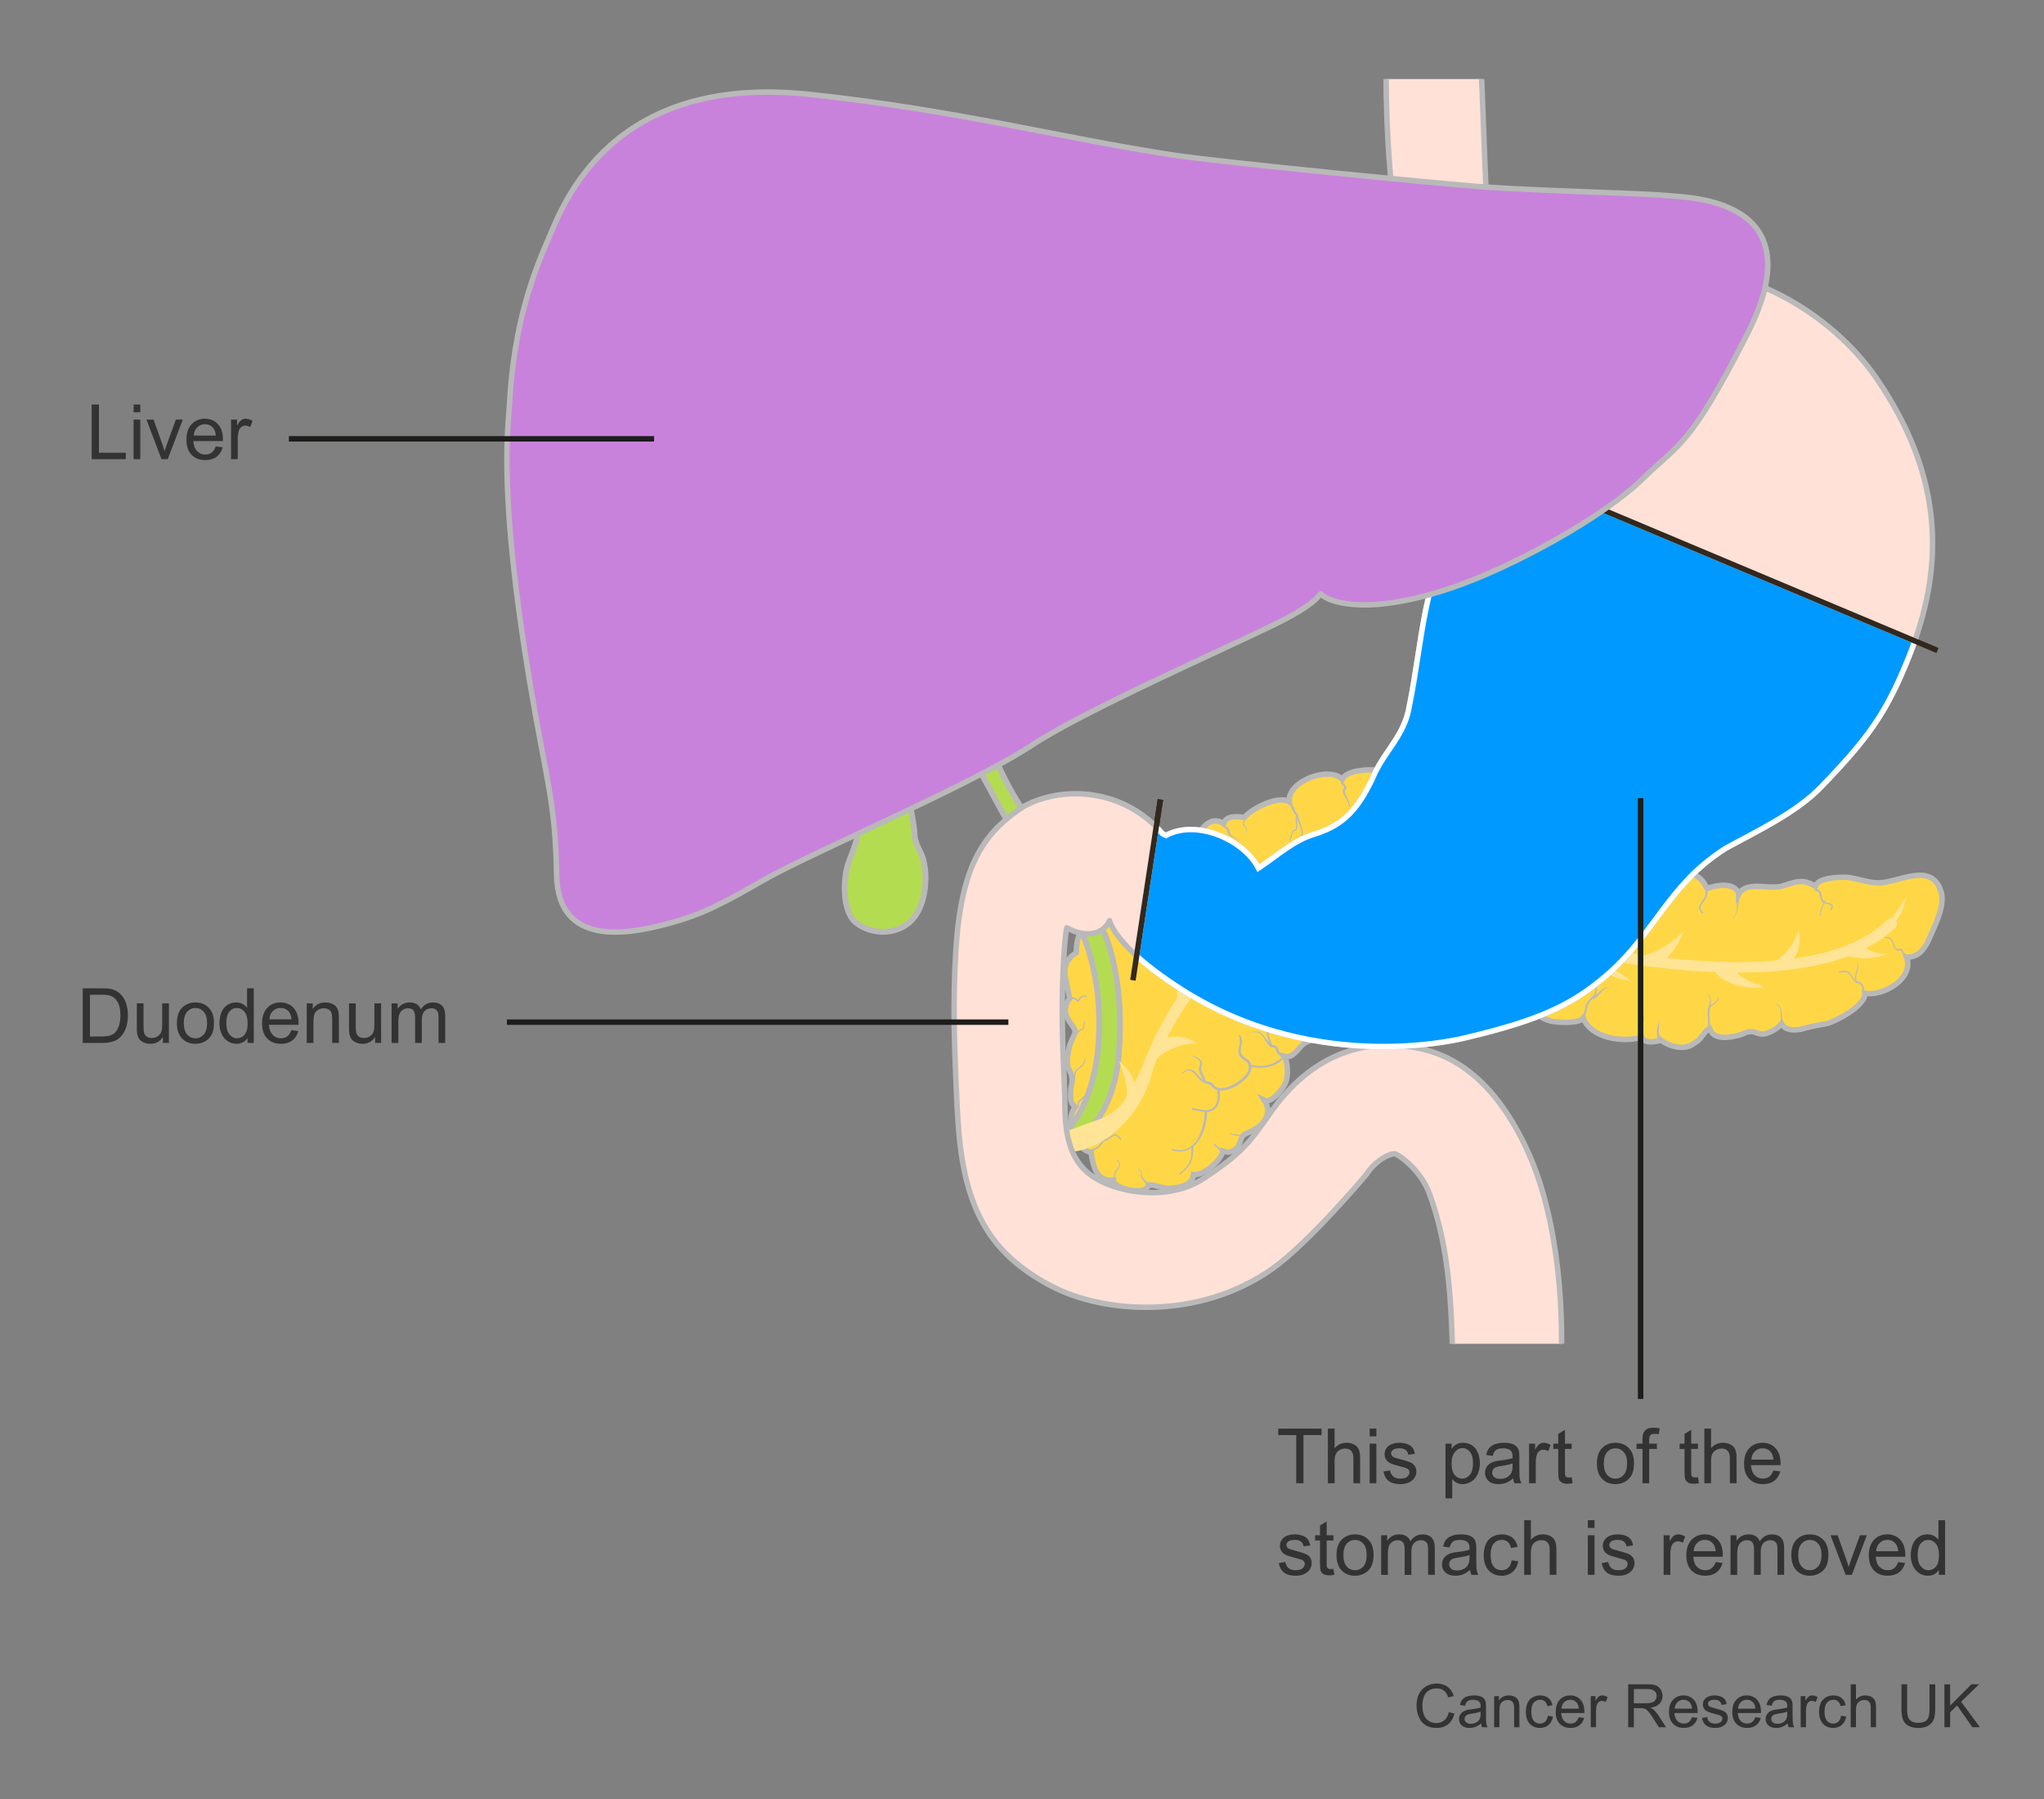 <svg viewBox="0 0 375 330" xmlns:xlink="http://www.w3.org/1999/xlink" height="330" width="375" xmlns="http://www.w3.org/2000/svg">
  <rect x="0" y="0" width="375" height="330" fill="#808080" stroke="none"/>
  <defs>
    <style>
      .cls-1 {
        fill: #b4dc50;
      }

      .cls-1, .cls-2, .cls-3, .cls-4, .cls-5, .cls-6, .cls-7 {
        stroke-width: 0px;
      }

      .cls-1, .cls-8, .cls-9 {
        mix-blend-mode: multiply;
      }

      .cls-10 {
        stroke-width: 1.06px;
      }

      .cls-10, .cls-2, .cls-11, .cls-12, .cls-13 {
        fill: none;
      }

      .cls-10, .cls-14, .cls-9, .cls-12 {
        stroke: #b9b9b9;
      }

      .cls-10, .cls-14, .cls-11 {
        stroke-miterlimit: 10;
      }

      .cls-15 {
        clip-path: url(#clippath);
      }

      .cls-14 {
        fill: #c882dc;
      }

      .cls-9 {
        fill: #ffe1d7;
        stroke-linecap: round;
        stroke-linejoin: round;
      }

      .cls-16 {
        fill: #09f;
        stroke: #fff;
      }

      .cls-11 {
        stroke: #32281e;
      }

      .cls-17 {
        isolation: isolate;
      }

      .cls-13 {
        stroke: #1d1d1b;
      }

      .cls-3 {
        fill: #b9b9b9;
      }

      .cls-4 {
        fill: #333;
      }

      .cls-5 {
        fill: #ffe293;
      }

      .cls-6 {
        fill: #ffe495;
      }

      .cls-7 {
        fill: #ffd746;
      }
    </style>
    <clipPath id="clippath">
      <rect height="231.995" width="287" y="14.504" x="76.705" class="cls-2"></rect>
    </clipPath>
  </defs>
  <g class="cls-17">
    <g id="Layer_2">
      <line y2="179.814" x2="207.845" y1="146.652" x1="212.894" class="cls-11"></line>
    </g>
    <g id="Labels">
      <g>
        <path d="m265.801,314.073l1.042.263c-.219.856-.611,1.509-1.179,1.958s-1.262.675-2.082.675c-.848,0-1.538-.173-2.07-.519-.531-.346-.937-.847-1.214-1.501-.277-.656-.416-1.359-.416-2.111,0-.82.156-1.535.47-2.146s.76-1.074,1.338-1.392c.578-.316,1.215-.475,1.909-.475.788,0,1.45.2,1.987.602.537.4.911.965,1.123,1.691l-1.026.242c-.183-.573-.447-.99-.795-1.252s-.784-.393-1.311-.393c-.605,0-1.111.146-1.518.436s-.691.68-.856,1.168c-.165.489-.247.993-.247,1.512,0,.67.098,1.255.293,1.754.195.5.498.873.91,1.12s.857.37,1.337.37c.584,0,1.078-.168,1.482-.504.405-.337.679-.837.822-1.499Z" class="cls-4"></path>
        <path d="m271.725,316.131c-.358.304-.703.519-1.034.645-.331.125-.687.188-1.065.188-.627,0-1.108-.153-1.445-.459-.337-.307-.505-.697-.505-1.174,0-.279.063-.534.19-.766.127-.23.294-.416.5-.556s.438-.245.695-.317c.189-.05.477-.098.859-.145.78-.093,1.355-.204,1.725-.333.003-.133.005-.217.005-.253,0-.394-.091-.671-.274-.832-.246-.219-.613-.328-1.101-.328-.455,0-.79.08-1.007.239s-.377.441-.48.847l-.945-.129c.086-.405.227-.731.424-.98s.481-.44.854-.575c.373-.134.805-.201,1.295-.201.487,0,.883.058,1.188.172.304.114.527.259.671.433s.243.393.301.658c.032.164.048.461.048.891v1.289c0,.899.021,1.468.062,1.706s.122.466.244.685h-1.01c-.101-.2-.165-.436-.193-.703Zm-.08-2.16c-.352.144-.878.266-1.58.365-.396.058-.678.122-.843.193-.165.072-.292.177-.382.314-.089.138-.134.291-.134.459,0,.258.098.473.293.645s.48.258.856.258c.372,0,.703-.081.994-.244.289-.163.503-.386.639-.668.104-.219.156-.541.156-.967v-.355Z" class="cls-4"></path>
        <path d="m274.12,316.834v-5.704h.871v.812c.418-.627,1.023-.94,1.814-.94.344,0,.66.062.948.186.288.123.504.285.647.485.144.201.243.439.301.715.036.179.054.492.054.939v3.508h-.967v-3.47c0-.394-.038-.688-.112-.884-.076-.195-.209-.351-.4-.467s-.416-.175-.674-.175c-.412,0-.768.131-1.066.392-.299.262-.449.758-.449,1.488v3.115h-.967Z" class="cls-4"></path>
        <path d="m283.961,314.744l.951.124c-.104.655-.37,1.168-.798,1.539-.428.37-.954.556-1.577.556-.78,0-1.407-.255-1.882-.766-.475-.51-.712-1.241-.712-2.193,0-.616.102-1.155.307-1.617.203-.462.515-.809.932-1.039.417-.231.871-.347,1.361-.347.619,0,1.126.156,1.52.47.395.313.646.759.758,1.335l-.939.146c-.09-.384-.248-.672-.476-.865s-.503-.29-.825-.29c-.486,0-.882.175-1.187.523-.305.35-.456.901-.456,1.657,0,.767.146,1.323.439,1.67.294.348.678.521,1.15.521.379,0,.696-.116.95-.35.254-.232.415-.59.483-1.074Z" class="cls-4"></path>
        <path d="m289.644,314.997l.999.124c-.157.583-.449,1.036-.875,1.358-.427.322-.971.483-1.633.483-.835,0-1.496-.257-1.985-.771-.488-.514-.733-1.234-.733-2.162,0-.96.248-1.704.742-2.234s1.135-.795,1.922-.795c.764,0,1.387.26,1.869.778.484.52.726,1.25.726,2.191,0,.058-.002.144-.005.258h-4.254c.035.627.213,1.107.531,1.439.318.334.716.5,1.192.5.354,0,.657-.093.907-.279.251-.187.45-.483.597-.892Zm-3.175-1.563h3.186c-.043-.479-.165-.839-.365-1.079-.308-.372-.707-.559-1.197-.559-.444,0-.817.148-1.12.446-.303.297-.47.694-.503,1.191Z" class="cls-4"></path>
        <path d="m291.846,316.834v-5.704h.869v.864c.223-.404.428-.671.615-.8.188-.129.395-.193.621-.193.325,0,.656.104.993.312l-.333.896c-.236-.139-.473-.209-.709-.209-.211,0-.401.063-.569.19s-.288.304-.36.529c-.107.344-.16.72-.16,1.128v2.986h-.967Z" class="cls-4"></path>
        <path d="m298.715,316.834v-7.874h3.49c.702,0,1.236.07,1.602.212s.656.392.875.75c.219.357.328.753.328,1.187,0,.559-.182,1.029-.543,1.413-.361.383-.92.626-1.676.73.275.132.485.263.629.392.304.279.592.628.864,1.048l1.37,2.143h-1.311l-1.043-1.639c-.304-.473-.555-.834-.752-1.084-.196-.251-.373-.427-.528-.527-.156-.1-.314-.17-.476-.209-.118-.025-.312-.037-.58-.037h-1.209v3.496h-1.041Zm1.041-4.398h2.24c.477,0,.849-.05,1.117-.148s.473-.256.612-.473.21-.452.21-.706c0-.372-.136-.679-.406-.919-.271-.239-.697-.359-1.281-.359h-2.492v2.605Z" class="cls-4"></path>
        <path d="m310.424,314.997l.999.124c-.157.583-.449,1.036-.875,1.358-.427.322-.971.483-1.633.483-.835,0-1.496-.257-1.985-.771-.488-.514-.733-1.234-.733-2.162,0-.96.248-1.704.742-2.234s1.135-.795,1.922-.795c.764,0,1.387.26,1.869.778.484.52.726,1.25.726,2.191,0,.058-.002.144-.005.258h-4.254c.035.627.213,1.107.531,1.439.318.334.716.5,1.192.5.354,0,.657-.093.907-.279.251-.187.45-.483.597-.892Zm-3.175-1.563h3.186c-.043-.479-.165-.839-.365-1.079-.308-.372-.707-.559-1.197-.559-.444,0-.817.148-1.12.446-.303.297-.47.694-.503,1.191Z" class="cls-4"></path>
        <path d="m312.25,315.131l.957-.15c.053.384.203.678.448.881.245.205.588.307,1.028.307.444,0,.773-.091.988-.271s.322-.393.322-.637c0-.218-.095-.39-.285-.516-.132-.086-.461-.194-.988-.327-.709-.179-1.2-.334-1.474-.465-.274-.131-.481-.312-.623-.542-.142-.231-.212-.486-.212-.766,0-.254.058-.489.174-.706s.275-.396.476-.54c.15-.111.355-.205.615-.282s.538-.115.835-.115c.447,0,.841.064,1.179.193.339.129.589.304.749.523.162.221.272.515.334.884l-.945.129c-.043-.294-.168-.522-.374-.688s-.497-.247-.872-.247c-.444,0-.762.073-.951.22-.189.147-.285.319-.285.516,0,.126.04.238.119.339.078.104.202.189.37.258.097.036.382.118.854.247.684.183,1.16.332,1.431.448s.482.286.637.508.231.498.231.827c0,.322-.095.626-.282.91-.188.285-.46.505-.813.661-.355.155-.756.233-1.203.233-.742,0-1.307-.154-1.695-.462s-.637-.765-.744-1.37Z" class="cls-4"></path>
        <path d="m322.042,314.997l.999.124c-.157.583-.449,1.036-.875,1.358-.427.322-.971.483-1.633.483-.835,0-1.496-.257-1.985-.771-.488-.514-.733-1.234-.733-2.162,0-.96.248-1.704.742-2.234s1.135-.795,1.922-.795c.764,0,1.387.26,1.869.778.484.52.726,1.25.726,2.191,0,.058-.002.144-.005.258h-4.254c.035.627.213,1.107.531,1.439.318.334.716.5,1.192.5.354,0,.657-.093.907-.279.251-.187.45-.483.597-.892Zm-3.175-1.563h3.186c-.043-.479-.165-.839-.365-1.079-.308-.372-.707-.559-1.197-.559-.444,0-.817.148-1.12.446-.303.297-.47.694-.503,1.191Z" class="cls-4"></path>
        <path d="m327.977,316.131c-.358.304-.703.519-1.034.645-.331.125-.687.188-1.065.188-.627,0-1.108-.153-1.445-.459-.337-.307-.505-.697-.505-1.174,0-.279.063-.534.19-.766.127-.23.294-.416.5-.556s.438-.245.695-.317c.189-.05.477-.098.859-.145.78-.093,1.355-.204,1.725-.333.003-.133.005-.217.005-.253,0-.394-.091-.671-.274-.832-.246-.219-.613-.328-1.101-.328-.455,0-.79.08-1.007.239s-.377.441-.48.847l-.945-.129c.086-.405.227-.731.424-.98s.481-.44.854-.575c.373-.134.805-.201,1.295-.201.487,0,.883.058,1.188.172.304.114.527.259.671.433s.243.393.301.658c.032.164.048.461.048.891v1.289c0,.899.021,1.468.062,1.706s.122.466.244.685h-1.01c-.101-.2-.165-.436-.193-.703Zm-.08-2.16c-.352.144-.878.266-1.58.365-.396.058-.678.122-.843.193-.165.072-.292.177-.382.314-.089.138-.134.291-.134.459,0,.258.098.473.293.645s.48.258.856.258c.372,0,.703-.081.994-.244.289-.163.503-.386.639-.668.104-.219.156-.541.156-.967v-.355Z" class="cls-4"></path>
        <path d="m330.361,316.834v-5.704h.869v.864c.223-.404.428-.671.615-.8.188-.129.395-.193.621-.193.325,0,.656.104.993.312l-.333.896c-.236-.139-.473-.209-.709-.209-.211,0-.401.063-.569.19s-.288.304-.36.529c-.107.344-.16.72-.16,1.128v2.986h-.967Z" class="cls-4"></path>
        <path d="m337.758,314.744l.951.124c-.104.655-.37,1.168-.798,1.539-.428.37-.954.556-1.577.556-.78,0-1.407-.255-1.882-.766-.475-.51-.712-1.241-.712-2.193,0-.616.102-1.155.307-1.617.203-.462.515-.809.932-1.039.417-.231.871-.347,1.361-.347.619,0,1.126.156,1.52.47.395.313.646.759.758,1.335l-.939.146c-.09-.384-.248-.672-.476-.865s-.503-.29-.825-.29c-.486,0-.882.175-1.187.523-.305.35-.456.901-.456,1.657,0,.767.146,1.323.439,1.67.294.348.678.521,1.15.521.379,0,.696-.116.95-.35.254-.232.415-.59.483-1.074Z" class="cls-4"></path>
        <path d="m339.535,316.834v-7.874h.967v2.825c.451-.522,1.021-.784,1.709-.784.422,0,.789.083,1.101.25.312.166.534.396.669.69.134.293.201.719.201,1.277v3.615h-.967v-3.615c0-.482-.104-.835-.314-1.055-.209-.221-.506-.33-.889-.33-.286,0-.556.074-.809.223-.252.148-.432.35-.539.604-.107.255-.162.605-.162,1.053v3.121h-.967Z" class="cls-4"></path>
        <path d="m354,308.96h1.042v4.55c0,.791-.09,1.419-.269,1.885s-.502.844-.97,1.136c-.467.292-1.08.438-1.839.438-.738,0-1.342-.128-1.811-.382s-.804-.622-1.004-1.104c-.201-.481-.301-1.14-.301-1.974v-4.55h1.041v4.544c0,.684.064,1.188.191,1.512s.346.574.655.75c.31.175.688.263,1.136.263.767,0,1.312-.174,1.639-.521.325-.348.488-1.016.488-2.004v-4.544Z" class="cls-4"></path>
        <path d="m356.733,316.834v-7.874h1.042v3.905l3.91-3.905h1.412l-3.303,3.19,3.448,4.684h-1.375l-2.804-3.985-1.289,1.257v2.729h-1.042Z" class="cls-4"></path>
      </g>
      <path d="m196.025,183.44c-1.756,2.944,1.033,4.342,1.24,5.79,0,.41-.621,1.443-.828,2.062-.412,1.034-.619,2.274-.619,3.514s.619,1.653.826,2.69c.207,1.031-.207,1.858-.207,2.684,0,1.033-.208,2.069.828,2.893-1.036,1.241-1.036,3.722-.414,5.17.414,1.03,2.062,3.1,3.306,3.1.412,2.479.825,5.372,4.132,5.167,0,1.65,6.2,2.89,6.406.825,1.445,0,2.894.825,4.341.62,1.655-.205,3.72-.62,3.926-2.479,1.86.207,5.168-2.685,5.373-4.341l.826.208c.784.002,1.444-.382,1.925-.918,1.03-2.065.349-1.977,2.209-2.805,2.274-1.031,4.342-3.101,2.688-5.785,1.237.62,3.317-2.044,3.801-3.066.73-1.545.331-4.167-.081-4.994,1.652.414,2.48-1.653,3.719-2.481.827-.41,5.992-2.062,4.547-3.099,1.656.62,6.821.62,7.027-1.859h0c1.241,1.032,7.028,1.238,7.439-.826.207-.207.826-.416,1.243-.622,1.238,1.448,4.134,1.862,6.2.622v.206l.409-.206c2.686,2.065,3.309,2.065,6.409,1.652.738-.097,2.273-.205,2.891-.412.621-.209,2.071-.414,2.688-.414,1.033-.206,2.066-.206,2.48-1.448,1.035,1.033,2.48,2.274,4.133,2.48,1.239.206,4.755.415,5.581-.618,1.447,3.719,7.234,4.544,10.746,3.513.621,1.239,2.274.827,3.308.621v-.209c1.034.827,2.686,1.447,3.925,1.447,1.036,0,1.655-.206,2.481-.828,1.24-.619,1.653-2.062,2.688-2.685l.204.411c.828,1.863,3.928,1.242,5.374.828.828-.207,1.034-.617,2.067-.617.827,0,1.445.617,2.48.41,1.032-.206,2.481-1.032,3.101-1.858h0c.62,1.237,2.274,1.237,3.514,1.032,1.445-.412,3.306-.826,4.752-1.032,1.654-.415,7.233-3.307,7.027-5.581,3.306.62,9.091-2.686,7.646-6.613,2.064,0,3.1-1.24,3.925-2.893,1.036-2.481,3.101-6.2,2.482-8.885-1.653-5.996-7.853-1.863-11.574-1.863-1.861,0-3.927-.826-5.787-1.032-1.445,0-5.166,0-5.787,1.653-2.273-1.447-3.514-.827-6.198,0-2.479.621-6.408-1.035-7.855,1.447v-.205c-1.033-2.069-4.133-1.448-5.784-.831-.827-1.446-1.035-1.858-2.688-2.685-1.447-.621-5.167-1.654-6.613-.621-1.034-1.653-3.721-1.653-5.375-1.033-1.239-1.447-1.032-2.892-2.686-4.134-2.893-2.067-5.994-2.067-9.298-1.032-.829-1.241-2.482-.414-3.517-1.035-.823-.617-1.444-2.686-2.685-3.513-1.444-1.032-3.514-1.238-5.167-1.446-1.032,0-1.86.414-2.686.414s-1.033-.62-1.86-.62-1.651.62-2.272.826c-1.653-1.447-1.239-3.101-3.719-4.134-2.275-.62-6.821-1.239-8.268,1.243l.619-.623c-.826-1.859-2.687-3.099-4.34-3.305-1.653-.211-5.581,0-6.405,1.652-2.48-2.48-10.129.412-9.717,4.133-2.064-1.237-6.817,1.242-8.266,2.893-1.032-.206-3.307-.413-3.719,1.034h-.208c-3.304-2.067-5.784,4.135-6.612,6.199-4.34,0-8.27,2.689-9.301,7.027-2.273.413-4.34,1.859-4.34,4.341h0c-1.894-.892-6.725-.058-6.609,6.2h0c-3.515,2.065-1.654,5.165-1.243,8.472l-.204.207Z" class="cls-7"></path>
      <path d="m256.48,77.659c-7,.467-19.946,7.939-26.798,17.237-5.721,7.764-15.432,8.914-22.525,9.756l-1.649.199c-6.071.759-13.69,2.296-16.482,3.274-2.792.98-7.651,3.466-9.119,5.56-.489-3.149-4.155-6.595-5.998-7.92-4.734-3.402-10.12-2.944-12.389-2.127-2.434.878-4.384.999-5.352.335-.449-.306-.675-.783-.69-1.458-.012-.571-.487-1.025-1.061-1.013-.572.013-1.025.488-1.012,1.059.03,1.331.595,2.44,1.591,3.122,1.093.751,3.236,1.343,7.227-.097,1.87-.674,5.996-.804,10.262,2.445,2.92,2.225,5.169,6.45,4.75,7.7-.42,1.251-1.945,8.075-1.481,12.327-.266-.172-.525-.365-.792-.519-2.319-1.325-4.828-1.596-7.067-.766-2.519.938-4.509,3.143-5.597,6.216-.938,2.644-1.241,5.652-1.407,8.974-.148.177-.325.406-.548.729-1.384,1.998-2.923,6.465-2.923,8.926s-.615,3.539-1.693,6.465c-1.08,2.928-1.232,8.774,1.078,10.931,2.309,2.152,6.706,2.734,9.7.462,3.848-2.927,3.848-10.164,2.462-12.93-1.387-2.769-1.079-2.927-1.235-4.309-.152-1.388-.615-4.005-1.075-5.852-.415-1.665-1.453-2.967-1.99-5.569.163-2.48.448-4.718,1.112-6.592.718-2.023,1.925-3.441,3.398-3.987,1.216-.448,2.58-.274,3.95.51,1.807,1.033,9.866,16.801,11.489,19.515.598,1.293,1.586,2.492,2.376,3.669,1.559,2.321,3.138,4.629,4.718,6.935,1.251,1.826,2.506,3.649,3.762,5.471,1.168,1.694,2.387,3.412,3.233,5.297.865,1.927,1.454,4.022,1.908,6.08.837,3.797,1.144,7.714,1.027,11.597-.041,1.352-.134,2.704-.297,4.048-.867,7.133-3.541,12.008-5.441,13.649l.865,3.284c6.875-5.241,8.21-12.808,8.531-17.326.36-5.078.253-10.225-.763-15.227-.507-2.496-1.151-4.991-2.245-7.301-1.062-2.243-6.17-9.029-7.164-10.499-1.818-2.691-3.611-5.398-5.389-8.115-.846-1.293-1.691-2.588-2.526-3.888-10.593-16.883-7.85-28.456-6.506-30.937,1.345-2.483,7.541-5.941,9.357-6.545,2.388-.95,9.708-2.8,15.701-3.549l1.638-.198c7.468-.885,17.697-2.098,23.949-10.584,6.422-8.715,18.855-15.97,25.266-16.398.574-.038,1.003-.531.967-1.103-.037-.573-.534-1.004-1.104-.967Z" class="cls-1"></path>
      <path d="m256.48,77.659c-7,.467-19.946,7.939-26.798,17.237-5.721,7.764-15.432,8.914-22.525,9.756l-1.649.199c-6.071.759-13.69,2.296-16.482,3.274-2.792.98-7.651,3.466-9.119,5.56-.489-3.149-4.155-6.595-5.998-7.92-4.734-3.402-10.12-2.944-12.389-2.127-2.434.878-4.384.999-5.352.335-.449-.306-.675-.783-.69-1.458-.012-.571-.487-1.025-1.061-1.013-.572.013-1.025.488-1.012,1.059.03,1.331.595,2.44,1.591,3.122,1.093.751,3.236,1.343,7.227-.097,1.87-.674,5.996-.804,10.262,2.445,2.92,2.225,5.169,6.45,4.75,7.7-.42,1.251-1.945,8.075-1.481,12.327-.266-.172-.525-.365-.792-.519-2.319-1.325-4.828-1.596-7.067-.766-2.519.938-4.509,3.143-5.597,6.216-.938,2.644-1.241,5.652-1.407,8.974-.148.177-.325.406-.548.729-1.384,1.998-2.923,6.465-2.923,8.926s-.615,3.539-1.693,6.465c-1.08,2.928-1.232,8.774,1.078,10.931,2.309,2.152,6.706,2.734,9.7.462,3.848-2.927,3.848-10.164,2.462-12.93-1.387-2.769-1.079-2.927-1.235-4.309-.152-1.388-.615-4.005-1.075-5.852-.415-1.665-1.453-2.967-1.99-5.569.163-2.48.448-4.718,1.112-6.592.718-2.023,1.925-3.441,3.398-3.987,1.216-.448,2.58-.274,3.95.51,1.807,1.033,9.866,16.801,11.489,19.515.598,1.293,1.586,2.492,2.376,3.669,1.559,2.321,3.138,4.629,4.718,6.935,1.251,1.826,2.506,3.649,3.762,5.471,1.168,1.694,2.387,3.412,3.233,5.297.865,1.927,1.454,4.022,1.908,6.08.837,3.797,1.144,7.714,1.027,11.597-.041,1.352-.134,2.704-.297,4.048-.867,7.133-3.541,12.008-5.441,13.649l.865,3.284c6.875-5.241,8.21-12.808,8.531-17.326.36-5.078.253-10.225-.763-15.227-.507-2.496-1.151-4.991-2.245-7.301-1.062-2.243-6.17-9.029-7.164-10.499-1.818-2.691-3.611-5.398-5.389-8.115-.846-1.293-1.691-2.588-2.526-3.888-10.593-16.883-7.85-28.456-6.506-30.937,1.345-2.483,7.541-5.941,9.357-6.545,2.388-.95,9.708-2.8,15.701-3.549l1.638-.198c7.468-.885,17.697-2.098,23.949-10.584,6.422-8.715,18.855-15.97,25.266-16.398.574-.038,1.003-.531.967-1.103-.037-.573-.534-1.004-1.104-.967Z" class="cls-10"></path>
      <g class="cls-15">
        <g>
          <path d="m258.014,150.567c-.137-.948-1.032-1.938-2.057-1.807l.098.056c-.082-.172-.167-.343-.251-.515-.068-.141-.132-.351-.27-.434-.061-.037-.126.012-.132.076-.015.158.123.343.194.48.087.17.173.34.263.508.025.048.08.061.129.052.932-.162,1.764.769,1.944,1.606.012.055.091.03.083-.023h0Z" class="cls-5"></path>
          <path d="m272.258,151.814c-.114-.699.027-1.398.138-2.089.096-.597.198-1.244.007-1.829-.072-.219-.425-.116-.343.094.122.312.207.641.216.978.008.32-.045.641-.089.957-.088.642-.146,1.267.018,1.903.009.035.058.019.053-.015h0Z" class="cls-5"></path>
          <path d="m284.982,158.973c.151-.298.326-.603.585-.82.124-.104.265-.195.418-.248.165-.058.334-.069.507-.073.156-.004.156-.241,0-.242-.757-.008-1.286.731-1.591,1.336-.027.054.054.101.081.047h0Z" class="cls-5"></path>
          <path d="m282.119,175.526c-.043.195-.116.384-.274.516-.114.095-.255.148-.393.198-.134.049-.274.092-.403.152-.162.075-.269.202-.402.315-.254.215-.437.43-.493.769-.064.383-.022.776-.002,1.161.009.181.273.181.281,0,.017-.368-.043-.749.007-1.114.047-.342.282-.558.507-.796.215-.226.501-.3.765-.447.286-.16.427-.414.472-.734.006-.041-.055-.06-.064-.018h0Z" class="cls-5"></path>
          <g>
            <g>
              <path d="m345.858,171.969c2.014-.308,1.086,2.946,2.946,2.171.308.621.463.931,1.083,1.243" class="cls-7"></path>
              <path d="m345.882,172.055c.317-.045.643-.003.887.22.202.185.324.443.424.692.174.431.299,1.056.727,1.315.286.174.627.108.922-.006l-.162-.066c.255.537.556,1.121,1.169,1.307.165.05.226-.167.108-.257-.213-.165-.444-.283-.618-.496-.171-.209-.289-.46-.412-.698-.039-.075-.128-.08-.196-.051-.231.098-.526.177-.755.033-.209-.132-.317-.371-.405-.592-.193-.481-.331-1.06-.769-1.385-.283-.21-.629-.238-.968-.189-.114.016-.066.189.048.173h0Z" class="cls-3"></path>
            </g>
            <path d="m337.519,178.44c.46-.096,1.019-.206,1.464.008.288.138.457.406.621.668.194.309.39.657.662.905.36.329.883.302,1.188.715.443.602.052,1.442.607,2.004.091.092.225-.024.172-.133-.168-.343-.222-.675-.247-1.052-.021-.326-.065-.66-.257-.934-.149-.214-.333-.383-.577-.481-.215-.087-.451-.113-.651-.236-.651-.397-.728-1.327-1.416-1.669-.496-.246-1.114-.137-1.63-.031-.152.031-.088.266.064.234h0Z" class="cls-3"></path>
            <g>
              <path d="m340.742,176.772c.468,1.243-.928,2.173,0,3.568" class="cls-7"></path>
              <path d="m340.678,176.79c.221.626-.043,1.192-.231,1.786-.198.625-.201,1.271.204,1.818.079.107.25.015.182-.106-.177-.316-.305-.628-.305-.994,0-.298.077-.587.161-.871.162-.55.323-1.105.117-1.667-.029-.079-.157-.046-.128.035h0Z" class="cls-3"></path>
            </g>
            <g>
              <path d="m255.398,150.487c.446-.397.661-.866.581-1.464s-.376-1.208-.192-1.816c.132-.436.379-.856.597-1.252.191-.348.363-.733.605-1.049.074-.096-.048-.19-.137-.178-.342.047-.571.601-.705.862-.229.443-.418.921-.589,1.39-.186.514-.071,1.037.075,1.545.079.276.173.56.164.851-.013.407-.234.719-.524.988-.083.077.04.199.124.124h0Z" class="cls-3"></path>
              <path d="m266.222,152.035c.35-.195.682-.447.842-.826.125-.296.128-.619.164-.933.022-.191.058-.38.123-.562.068-.191.166-.422.303-.574.144-.16.336-.279.513-.399.179-.121.379-.241.439-.462.021-.077-.071-.161-.143-.11-.18.128-.307.315-.482.452-.158.123-.328.233-.46.385-.235.271-.372.684-.428,1.033-.051.318-.035.648-.118.96-.114.429-.45.705-.821.919-.076.044-.008.161.069.118h0Z" class="cls-3"></path>
              <path d="m219.102,161.704c-.337-.363-.443-.766-.378-1.25.054-.4.169-.789.184-1.194.002-.052-.03-.107-.075-.131-.325-.175-.71-.364-.914-.686-.217-.342-.052-.655.056-.999.055-.176-.19-.262-.286-.12-.234.346-.284.856-.084,1.227.219.406.673.653,1.074.842l-.075-.131c.007.463-.091.923-.073,1.385.018.442.188.819.5,1.131.046.046.116-.024.072-.072h0Z" class="cls-3"></path>
              <path d="m227.146,155.087c.179-.316.213-.662-.007-.967-.226-.313-.597-.506-.916-.708-.174-.11-.322-.237-.46-.389-.165-.181-.16-.463-.22-.69-.073-.276-.205-.477-.432-.648-.117-.088-.241-.165-.362-.247-.125-.086-.227-.178-.374-.222-.102-.03-.213.073-.178.178.089.262.372.387.59.533.226.152.334.296.405.562.058.217.082.495.246.665.124.129.295.202.452.277.339.163.707.364,1,.601.136.11.266.237.326.406.076.215-.002.438-.105.629-.013.024.023.046.037.022h0Z" class="cls-3"></path>
              <path d="m228.73,152.765c.057-.231.074-.474-.007-.702-.063-.176-.167-.324-.278-.473-.096-.129-.198-.266-.217-.43-.011-.099.007-.199.037-.294.047-.146.145-.271.173-.421.01-.055-.052-.127-.109-.084-.193.149-.304.474-.296.717.006.187.088.347.202.492.113.144.245.272.333.433.124.225.113.489.056.732-.016.068.089.098.105.029h0Z" class="cls-3"></path>
              <path d="m238.346,154.363c1.203-.961.525-2.498.112-3.69-.173-.498-.191-1.011-.522-1.43-.194-.246-.326-.567-.465-.848-.192-.388-.316-.867-.629-1.176-.083-.082-.27-.029-.253.105.046.363.235.716.396,1.043.152.309.326.635.516.92.089.134.228.218.318.346.158.228.169.57.259.83.411,1.186,1.366,2.749.147,3.778-.085.072.037.189.122.122h0Z" class="cls-3"></path>
              <path d="m236.653,154.188c.262-.406.327-.888.48-1.338.025-.074.061-.146.084-.22.002-.006.024-.105.025-.106.027-.026.115-.041.15-.054.143-.055.292-.113.417-.202.247-.175.192-.709.188-.977-.004-.241-.021-.481-.034-.721-.014-.251.023-.548-.065-.785-.028-.077-.13-.078-.158,0-.078.217-.029.481-.015.708.014.22.03.44.042.66.011.207.018.415.003.623-.006.082,0,.216-.043.289-.039.064-.142.107-.208.141-.105.053-.233.08-.333.14-.119.071-.161.252-.208.379-.166.456-.211.962-.468,1.382-.055.091.085.171.142.083h0Z" class="cls-3"></path>
              <path d="m247.659,147.943c.01-1.012-.781-1.846-.957-2.823-.021-.118-.05-.064.032-.143.061-.059.128-.11.18-.179.121-.157.135-.314.068-.497-.072-.195-.195-.341-.35-.475-.067-.058-.143-.114-.195-.187-.055-.078-.079-.177-.125-.262-.047-.085-.2-.098-.243,0-.186.426.252.612.469.892.051.066.132.185.107.269-.019.063-.11.123-.154.166-.13.125-.188.227-.154.41.192,1.012,1.124,1.786,1.178,2.829.005.092.144.094.145,0h0Z" class="cls-3"></path>
              <path d="m212.009,168.386c-.076-.476-.112-.976-.31-1.422-.091-.205-.211-.397-.357-.568-.072-.084-.173-.223-.273-.271-.069-.033-.142-.009-.212.007-.236.055-.456.142-.667-.015-.205-.152-.315-.357-.419-.585-.108-.238-.213-.474-.376-.681-.078-.099-.162-.19-.273-.252-.049-.028-.276-.11-.277-.115-.043-.186-.351-.149-.338.046.018.258.237.29.428.389.23.12.359.419.467.643.196.407.474.963,1,.973.111.002.225-.022.328-.061.059-.023.195-.12.259-.107.02.004.13.119.159.145.047.042.091.087.134.133.09.098.168.203.229.321.23.447.266.974.35,1.462.017.097.162.055.147-.04h0Z" class="cls-3"></path>
              <path d="m207.037,169.939c-.1-.308-.249-.721-.596-.824-.227-.068-.476.024-.696.079-.319.079-.599-.14-.845-.32-.299-.218-.783-.559-1.14-.274-.097.077-.038.244.072.271.176.044.342-.008.514.069.166.074.311.19.465.286.262.164.561.319.874.238.203-.053.377-.196.592-.208.364-.021.537.446.635.718.028.077.15.045.124-.034h0Z" class="cls-3"></path>
              <g>
                <path d="m280.219,155.253c.12-.347.302-.72.659-.873.251-.108.531-.133.785-.233.312-.122.63-.332.78-.642.092-.19.146-.396.209-.597.032-.102.066-.202.106-.301.046-.112.101-.2.108-.323.005-.074-.082-.113-.141-.081-.186.1-.255.355-.318.544-.069.204-.117.419-.21.614-.153.319-.464.515-.789.628-.259.09-.524.157-.754.313-.313.212-.48.557-.597.906-.035.103.127.146.162.045h0Z" class="cls-3"></path>
                <path d="m286.857,160.376c.249-.487.464-.961.365-1.515-.049-.277-.076-.607-.163-.87-.101-.306-.627-.427-.344-.788.159-.202.332-.305.369-.576.043-.315-.012-.632-.106-.934-.175-.563-.56-1.062-.361-1.669.039-.12-.135-.23-.219-.127-.358.439-.131.961.084,1.411.149.312.321.626.352.977.017.19.013.382-.105.538-.076.1-.183.175-.255.279-.122.178-.144.401-.007.579.086.111.228.165.312.275.119.156.127.402.173.588.056.226.135.452.135.687,0,.378-.185.747-.343,1.08-.035.074.073.14.111.065h0Z" class="cls-3"></path>
                <path d="m298.195,163.932c.118-.521.416-.968.561-1.478.13-.458.08-.87-.121-1.294-.105-.224-.216-.448-.234-.699-.018-.252.075-.473.166-.701.18-.451.181-.874-.189-1.23-.145-.14-.344.068-.218.218.189.225.27.416.195.703-.053.204-.144.396-.186.604-.08.397.046.739.228,1.086.24.458.291.872.133,1.373-.147.468-.391.89-.487,1.376-.019.098.128.14.151.042h0Z" class="cls-3"></path>
                <path d="m302.637,163.002c.25-.284.518-.586.68-.932.131-.28.195-.579.25-.882.056-.313.125-.614.155-.931.01-.104.022-.214.085-.301.1-.139.28-.192.416-.284.113-.077.042-.244-.092-.218-.281.055-.562.272-.628.56-.028.121-.022.245-.022.368,0,.163-.021.318-.041.479-.042.34-.087.69-.203,1.013-.144.398-.389.749-.647,1.08-.026.033.018.08.047.047h0Z" class="cls-3"></path>
                <path d="m312.463,167.39c-.313-.287-.578-.644-.456-1.087.096-.349.349-.646.561-.93.23-.309.457-.625.574-.997.122-.386.088-.799.182-1.192l-.172.131c.218,0,.374-.088.453-.298.037-.099-.08-.22-.18-.18-.102.041-.164.119-.273.121-.076,0-.155.055-.172.131-.1.439-.049.906-.196,1.334-.141.41-.426.744-.668,1.096-.199.289-.391.614-.401.975-.012.437.27.79.581,1.065.114.101.282-.064.168-.168h0Z" class="cls-3"></path>
                <path d="m317.982,168.575c.432-.61.695-1.25.823-1.984.118-.678.236-1.352.368-2.027.034-.173-.196-.231-.26-.072-.25.629-.214,1.31-.256,1.972-.047.757-.304,1.452-.727,2.08-.021.032.029.06.051.03h0Z" class="cls-3"></path>
                <path d="m336.043,166.917c.153-.293.346-.731.06-1.008-.224-.217-.575-.254-.867-.312-.362-.071-.643-.164-.823-.513-.192-.372-.172-.814-.285-1.21-.139-.483-.474-.75-.98-.764l.181.181c-.014-.223-.124-.447-.174-.665-.034-.152-.296-.165-.32,0-.02.138-.016.26.03.392.031.088.094.18.101.274.008.098.077.18.181.181.407.003.588.228.685.601.092.357.134.727.295,1.063.138.288.379.504.684.597.292.089.604.093.895.184.456.142.31.544.123.875-.078.139.139.264.212.124h0Z" class="cls-3"></path>
                <path d="m333.987,167.939c.017-.542.225-1.05.427-1.546.089-.22.174-.441.254-.665.068-.192.135-.394.106-.599-.011-.076-.138-.074-.151,0-.035.206-.051.412-.118.612-.08.241-.192.471-.291.704-.203.476-.361.97-.356,1.494,0,.083.126.083.129,0h0Z" class="cls-3"></path>
                <path d="m325.851,184.26c.737.185.813.961.845,1.605.018.357,0,.714.033,1.071.029.309.08.684.304.915.071.073.19-.003.166-.097-.04-.161-.105-.314-.145-.476-.044-.177-.073-.36-.094-.541-.046-.383-.068-.767-.112-1.15-.072-.627-.286-1.266-.972-1.419-.059-.013-.084.076-.025.09h0Z" class="cls-3"></path>
                <path d="m313.421,182.38c.637.972.038,2.027-.086,3.054-.061.503-.005,1.019.017,1.523.025.585-.043,1.173-.015,1.754.007.143.204.172.249.034.182-.557.119-1.211.086-1.788-.032-.573-.102-1.153-.009-1.724.162-1,.468-1.994-.157-2.903-.035-.051-.119-.004-.084.049h0Z" class="cls-3"></path>
                <path d="m315.275,182.962c-.129.509-.514.832-.933,1.113-.352.236-.75.471-.93.874-.121.269-.125.56-.054.844.035.141.229.077.211-.058-.032-.233-.04-.484.054-.705.079-.187.222-.338.374-.468.338-.288.752-.497,1.033-.849.169-.21.287-.46.343-.724.014-.064-.082-.091-.098-.027h0Z" class="cls-3"></path>
                <path d="m304.284,187.315c.036.325-.038.604-.118.915-.039.152-.096.294-.131.448-.034.15-.059.301-.072.454-.056.626.162,1.19.783,1.419.158.058.232-.172.108-.257-.217-.149-.414-.335-.495-.591-.078-.245-.063-.504-.036-.756.03-.282.042-.561.06-.844.016-.255.006-.543-.033-.797-.006-.037-.069-.028-.065.009h0Z" class="cls-3"></path>
                <path d="m300.884,185.632c.406.321.651.718.601,1.247-.04.425-.215.825-.324,1.234-.098.364-.164.785-.111,1.161.071.497.221.939.181,1.45-.013.162.239.191.28.038.134-.501-.038-.977-.131-1.468-.089-.468-.002-.983.091-1.446.08-.401.188-.815.126-1.227-.067-.44-.328-.775-.672-1.04-.03-.023-.07.029-.04.052h0Z" class="cls-3"></path>
                <path d="m292.317,179.585c.196.644.436,1.318.37,2.002-.034.355-.145.738-.369,1.02-.186.233-.422.424-.633.633-.418.414-.665.874-.802,1.445-.066.274-.112.553-.191.824-.103.354-.289.63-.472.944-.101.172.131.347.273.211.467-.446.581-1.124.706-1.727.071-.341.155-.691.337-.993.189-.314.474-.558.729-.817.416-.423.636-.878.677-1.478.05-.734-.243-1.424-.491-2.098-.03-.081-.158-.049-.132.036h0Z" class="cls-3"></path>
                <path d="m294.844,181.052c-.481.153-.907.448-1.285.777-.208.181-.407.373-.609.561-.226.209-.466.408-.665.643-.098.115.025.301.168.218.254-.148.461-.362.662-.574.186-.197.369-.397.558-.592.354-.366.72-.727,1.207-.904.079-.029.047-.154-.035-.128h0Z" class="cls-3"></path>
                <path d="m279.173,174.506c.907.638,1.262,1.447,1.111,2.536-.109.784-.402,1.546-.381,2.346.027,1.064.577,2.033.64,3.09.059.988-.351,2.003.243,2.897.089.133.307.052.264-.111-.161-.614-.198-1.165-.138-1.794.052-.544.072-1.066-.04-1.604-.227-1.091-.723-2.092-.654-3.232.048-.796.326-1.592.25-2.393-.077-.819-.573-1.394-1.228-1.848-.071-.049-.136.066-.067.115h0Z" class="cls-3"></path>
                <path d="m265.982,181.3c.251.343.332.71.242,1.125-.08.373-.233.728-.319,1.1-.087.375-.119.734-.062,1.115.058.389.138.775.196,1.164.028.187.284.115.303-.041.05-.409-.066-.789-.131-1.19-.073-.451,0-.872.089-1.315.142-.707.256-1.425-.226-2.03-.041-.052-.131.017-.092.071h0Z" class="cls-3"></path>
                <path d="m259.658,179.417c.262,1.06-.547,1.992-.449,3.047.037.396.16.778.157,1.179-.002.223-.041.445-.137.648-.113.237-.337.395-.438.633-.042.099.027.221.146.189.443-.117.696-.712.758-1.127.067-.446-.028-.891-.135-1.323-.272-1.099.436-2.153.14-3.258-.007-.027-.048-.015-.041.011h0Z" class="cls-3"></path>
                <path d="m246.168,177.011c.428.103.904.221,1.225.543.305.307.368.753.389,1.166.024.48-.03.951.087,1.423.096.389.288.726.51,1.056.258.384.512.765.707,1.187.266.575.277,1.162.412,1.767.11.495.348.902.672,1.287.352.419.599.844.862,1.323.08.146.279.04.253-.107-.089-.506-.322-.894-.645-1.286-.432-.523-.714-.999-.816-1.681-.091-.611-.205-1.154-.492-1.707-.221-.425-.524-.79-.789-1.186-.315-.47-.479-.961-.528-1.526-.037-.429-.011-.868-.149-1.283-.245-.74-.955-.984-1.654-1.142-.108-.024-.154.14-.046.166h0Z" class="cls-3"></path>
                <path d="m248.482,176.031c.426.376.565.82.383,1.359-.139.412-.33.796-.418,1.225-.072.354-.053.693.018,1.045.087.432.165.863.218,1.301.022.182.266.185.285,0,.048-.467-.041-.89-.146-1.342-.103-.445-.105-.841-.011-1.29.086-.409.231-.812.262-1.231.035-.465-.181-.836-.525-1.133-.045-.039-.112.026-.066.066h0Z" class="cls-3"></path>
                <path d="m240.916,183.297c.573.388.75.977.886,1.622.118.563.248,1.095.628,1.546.203.241.451.451.716.62.271.173.673.337.788.66.074.207.074.43.168.631.13.276.364.415.65.491.179.047.281-.199.125-.296-.273-.169-.419-.321-.483-.634-.052-.255-.109-.495-.302-.682-.474-.457-1.118-.667-1.511-1.225-.637-.904-.639-2.119-1.652-2.757-.015-.009-.028.014-.014.024h0Z" class="cls-3"></path>
                <path d="m229.771,189.376c.802-.169,1.466.109,1.94.768.393.547.646,1.188,1.135,1.665.104.101.213.21.351.261.176.065.375.03.553.094.249.09.323.232.352.474.018.152.042.275.135.399.441.586.91,1.188,1.719.912.167-.057.138-.298-.042-.307-.454-.022-.72-.129-.997-.488-.1-.13-.262-.271-.337-.412-.074-.138-.036-.338-.091-.488-.125-.335-.502-.513-.835-.557-.204-.027-.326-.028-.49-.159-.137-.11-.257-.236-.376-.365-.441-.476-.771-1.062-1.252-1.5-.513-.468-1.129-.534-1.789-.387-.059.013-.034.103.025.09h0Z" class="cls-3"></path>
                <path d="m231.432,186.195c.477.175.925.594,1.218.999.179.248.299.484.116.767-.127.197-.289.359-.338.597-.239,1.153.331,2.442.799,3.467.056.123.239.033.211-.089-.155-.668-.465-1.292-.636-1.957-.091-.354-.15-.72-.129-1.086.02-.346.149-.519.325-.797.294-.464.029-.876-.293-1.245s-.742-.728-1.207-.893c-.15-.053-.213.183-.065.237h0Z" class="cls-3"></path>
                <path d="m216.941,196.973c.398-.362.908-.752,1.474-.551.416.148.725.514,1.003.84.511.601.925,1.202,1.724,1.422.575.159.923.259,1.319.735.229.275.464.439.812.539.503.146,1.029.109,1.537.005,1.369-.281,2.713-1.058,3.692-2.046.741-.747,1.476-1.929.919-2.99-.456-.869-1.675-.95-1.773-2.055-.044-.501.124-.984.185-1.476.071-.571-.016-1.009-.29-1.51-.067-.122-.277-.039-.228.096.19.531.215,1.054.087,1.604-.098.423-.228.846-.214,1.286.022.711.415,1.165.977,1.544.629.425,1.112.866.927,1.679-.144.637-.603,1.18-1.066,1.617-.98.926-2.367,1.72-3.725,1.872-.259.029-.525.033-.781-.023-.488-.106-.652-.401-.969-.73-.22-.228-.48-.357-.787-.43-.598-.142-1.064-.226-1.518-.687-.493-.5-.944-1.219-1.631-1.472s-1.293.165-1.767.635c-.061.061.031.151.094.094h0Z" class="cls-3"></path>
                <path d="m229.214,195.545c1.135.398,2.358.443,3.526.166,1.084-.257,2.314-.826,2.94-1.792.068-.104-.073-.26-.179-.179-.427.327-.825.683-1.289.961-.488.292-1.019.515-1.57.655-1.099.28-2.265.22-3.335-.15-.214-.074-.306.264-.093.339h0Z" class="cls-3"></path>
              </g>
              <path d="m218.62,193.774c.514.025.999.325,1.331.708.172.199.298.423.252.694-.028.167-.127.315-.174.477-.282.966.445,1.751.743,2.609.063.181.354.163.349-.047-.014-.547-.309-.95-.549-1.42-.119-.232-.195-.487-.205-.748-.009-.242.072-.428.128-.655.244-.992-1.028-1.731-1.875-1.727-.071,0-.07.106,0,.109h0Z" class="cls-3"></path>
              <path d="m218.756,203.591c1.029.118,2.061.541,3.107.34,1.154-.222,1.788-1.296,1.909-2.39.063-.573.071-1.227-.122-1.777-.079-.226-.382-.131-.35.097.169,1.213.247,2.809-.988,3.512-1.066.607-2.436.014-3.557-.093-.201-.019-.197.29,0,.312h0Z" class="cls-3"></path>
              <path d="m215.008,210.98c1.447.47,2.922.255,4.054-.796,1.097-1.019,1.767-2.448,2.113-3.885.1-.415.166-.838.212-1.263.041-.377.111-.809.023-1.182-.04-.172-.305-.17-.347,0-.072.297-.055.622-.085.926-.035.343-.088.683-.157,1.02-.14.693-.331,1.367-.585,2.027-.487,1.263-1.319,2.492-2.65,2.96-.826.291-1.693.234-2.521-.015-.133-.04-.188.165-.057.207h0Z" class="cls-3"></path>
              <path d="m216.503,215.446c.737-.615,1.553-1.272,1.963-2.165.405-.883.432-1.918.475-2.871.005-.103-.089-.181-.185-.185l-.045-.002c-.24-.011-.24.363,0,.374.049.002.09.014.14-.003.23-.08.131-.448-.101-.367l-.04.014c-.167.058-.167.281,0,.339l.04.014c.232.08.332-.287.101-.367-.05-.017-.091-.005-.14-.003-.24.01-.241.384,0,.374l.045-.002-.185-.185c.04.931.079,1.926-.34,2.787-.415.852-1.172,1.494-1.874,2.103-.101.088.045.231.146.146h0Z" class="cls-3"></path>
              <path d="m222.701,210.031c.622.485,1.222,1.43,2.131,1.265.111-.02.109-.2,0-.222-.205-.041-.41-.081-.605-.159-.176-.07-.337-.178-.484-.296-.308-.248-.578-.54-.898-.774-.108-.079-.251.104-.144.187h0Z" class="cls-3"></path>
              <path d="m225.688,208c.159.106.352.164.536.211.239.061.481.103.725.134.242.031.489.041.733.035.184-.004.368-.023.54-.094.1-.041.065-.191-.046-.166-.158.036-.332.034-.494.039-.234.008-.468-.006-.702-.022-.394-.028-.867-.062-1.209-.28-.09-.057-.17.083-.083.142h0Z" class="cls-3"></path>
              <path d="m204.895,206.205c-.063.468-.109,1.031-.482,1.368-.38.344-.917.503-1.372.721-.373.179-.563.47-.757.827-.306.563-.673,1.077-1.245,1.399-.185.104-.408.108-.583.239-.208.157-.293.439-.241.689.028.133.227.124.26,0,.069-.259.066-.423.343-.514.198-.065.362-.124.531-.25.231-.174.458-.343.643-.567.217-.262.365-.561.513-.865.096-.196.191-.412.344-.571.129-.134.304-.211.469-.292.419-.206.92-.404,1.251-.746.358-.37.402-.934.46-1.418.009-.076-.124-.094-.134-.018h0Z" class="cls-3"></path>
              <path d="m205.678,208.958c-.21-.313-.461-.674-.823-.824-.235-.097-.474-.055-.695.057-.255.129-.475.321-.714.475-.138.089-.281.171-.433.234-.183.075-.379.093-.562.16-.127.046-.097.21.031.226.318.041.694-.153.958-.314.237-.144.449-.323.679-.476.172-.114.369-.225.582-.17.345.089.596.473.781.746.081.12.277.007.196-.114h0Z" class="cls-3"></path>
              <path d="m204.898,212.771c.198.273.48.641.405,1.002-.052.248-.256.455-.399.655-.216.303-.418.655-.502,1.021-.04.174-.046.352-.051.53-.006.208-.051.413-.056.62-.002.081.123.122.16.043.172-.367.052-.809.151-1.195.102-.401.335-.762.572-1.095.143-.201.293-.411.299-.667.009-.368-.246-.71-.455-.988-.055-.073-.18-.003-.125.073h0Z" class="cls-3"></path>
              <path d="m208.823,214.487c.165.063.329.154.416.315.065.119.078.256.082.39.007.263-.032.554.068.805.107.271.302.51.491.727.223.255.463.541.751.722.108.068.246-.068.176-.176-.193-.299-.503-.525-.75-.78-.209-.215-.407-.453-.508-.739-.091-.258-.04-.543-.109-.806-.078-.298-.307-.461-.59-.551-.061-.019-.084.072-.026.094h0Z" class="cls-3"></path>
              <path d="m199.421,182.755c-.281-.204-.637-.25-.945-.079-.336.186-.581.521-.759.853l.115-.066-.154-.003.117.067c-.257-.426-.752-.65-1.243-.59-.477.058-.842.396-.829.893.004.155.228.152.238,0,.031-.447.435-.661.849-.615.204.023.408.107.566.239.084.07.136.186.22.248.063.047.163.028.237.027.045,0,.095-.024.115-.066.136-.275.311-.547.56-.732.271-.201.552-.238.837-.044.082.056.155-.075.077-.132h0Z" class="cls-3"></path>
              <path d="m198.985,187.354c-.266.284-.222.698-.273,1.055-.013.096-.025.156-.099.221-.109.095-.24.16-.373.214-.191.078-.32.158-.476.293-.263.23-.589.393-.821.658-.289.33-.369.76-.342,1.188.01.156.23.155.242,0,.032-.407.093-.806.4-1.101.246-.236.535-.431.79-.659.257-.23.769-.266.856-.662.076-.346-.037-.795.223-1.08.078-.085-.048-.212-.127-.127h0Z" class="cls-3"></path>
              <path d="m199.014,194.121c-.062.439-.174.879-.486,1.21-.243.258-.554.443-.826.667-.368.304-.591.644-.654,1.124-.067.506-.058.994-.248,1.479-.045.115.137.186.196.083.263-.458.263-.908.302-1.419.041-.542.302-.915.711-1.254.257-.213.535-.407.736-.677.258-.348.346-.775.39-1.198.007-.067-.109-.084-.119-.016h0Z" class="cls-3"></path>
              <path d="m199.627,199.56c.053.485-.114.896-.452,1.24-.29.296-.642.521-.938.81-.156.152-.419.324-.496.539-.03.084-.031.178-.038.266-.014.201-.026.402-.04.603-.009.122.189.15.215.029.043-.202.075-.4.088-.606.005-.076.009-.179.025-.213.031-.064.119-.133.181-.192.145-.138.285-.281.431-.419.303-.288.632-.554.875-.898.249-.353.339-.749.277-1.176-.01-.071-.135-.055-.127.017h0Z" class="cls-3"></path>
            </g>
          </g>
          <path d="m196.025,183.44c-1.756,2.944,1.033,4.342,1.24,5.79,0,.41-.621,1.443-.828,2.062-.412,1.034-.619,2.274-.619,3.514s.619,1.653.826,2.69c.207,1.031-.207,1.858-.207,2.684,0,1.033-.208,2.069.828,2.893-1.036,1.241-1.036,3.722-.414,5.17.414,1.03,2.062,3.1,3.306,3.1.412,2.479.825,5.372,4.132,5.167,0,1.65,6.2,2.89,6.406.825,1.445,0,2.894.825,4.341.62,1.655-.205,3.72-.62,3.926-2.479,1.86.207,5.168-2.685,5.373-4.341l.826.208c.784.002,1.444-.382,1.925-.918,1.03-2.065.349-1.977,2.209-2.805,2.274-1.031,4.342-3.101,2.688-5.785,1.237.62,3.317-2.044,3.801-3.066.73-1.545.331-4.167-.081-4.994,1.652.414,2.48-1.653,3.719-2.481.827-.41,5.992-2.062,4.547-3.099,1.656.62,6.821.62,7.027-1.859h0c1.241,1.032,7.028,1.238,7.439-.826.207-.207.826-.416,1.243-.622,1.238,1.448,4.134,1.862,6.2.622v.206l.409-.206c2.686,2.065,3.309,2.065,6.409,1.652.738-.097,2.273-.205,2.891-.412.621-.209,2.071-.414,2.688-.414,1.033-.206,2.066-.206,2.48-1.448,1.035,1.033,2.48,2.274,4.133,2.48,1.239.206,4.755.415,5.581-.618,1.447,3.719,7.234,4.544,10.746,3.513.621,1.239,2.274.827,3.308.621v-.209c1.034.827,2.686,1.447,3.925,1.447,1.036,0,1.655-.206,2.481-.828,1.24-.619,1.653-2.062,2.688-2.685l.204.411c.828,1.863,3.928,1.242,5.374.828.828-.207,1.034-.617,2.067-.617.827,0,1.445.617,2.48.41,1.032-.206,2.481-1.032,3.101-1.858h0c.62,1.237,2.274,1.237,3.514,1.032,1.445-.412,3.306-.826,4.752-1.032,1.654-.415,7.233-3.307,7.027-5.581,3.306.62,9.091-2.686,7.646-6.613,2.064,0,3.1-1.24,3.925-2.893,1.036-2.481,3.101-6.2,2.482-8.885-1.653-5.996-7.853-1.863-11.574-1.863-1.861,0-3.927-.826-5.787-1.032-1.445,0-5.166,0-5.787,1.653-2.273-1.447-3.514-.827-6.198,0-2.479.621-6.408-1.035-7.855,1.447v-.205c-1.033-2.069-4.133-1.448-5.784-.831-.827-1.446-1.035-1.858-2.688-2.685-1.447-.621-5.167-1.654-6.613-.621-1.034-1.653-3.721-1.653-5.375-1.033-1.239-1.447-1.032-2.892-2.686-4.134-2.893-2.067-5.994-2.067-9.298-1.032-.829-1.241-2.482-.414-3.517-1.035-.823-.617-1.444-2.686-2.685-3.513-1.444-1.032-3.514-1.238-5.167-1.446-1.032,0-1.86.414-2.686.414s-1.033-.62-1.86-.62-1.651.62-2.272.826c-1.653-1.447-1.239-3.101-3.719-4.134-2.275-.62-6.821-1.239-8.268,1.243l.619-.623c-.826-1.859-2.687-3.099-4.34-3.305-1.653-.211-5.581,0-6.405,1.652-2.48-2.48-10.129.412-9.717,4.133-2.064-1.237-6.817,1.242-8.266,2.893-1.032-.206-3.307-.413-3.719,1.034h-.208c-3.304-2.067-5.784,4.135-6.612,6.199-4.34,0-8.27,2.689-9.301,7.027-2.273.413-4.34,1.859-4.34,4.341h0c-1.894-.892-6.725-.058-6.609,6.2h0c-3.515,2.065-1.654,5.165-1.243,8.472l-.204.207Z" class="cls-12"></path>
          <path d="m195.76,207.46c-.224-.065.266,1.286.32,1.84.054.557.671,1.971.671,1.971,5.166-.492,12.566-5.696,14.882-15.375.158-.664.506-1.26.768-1.879,1.902-1.672,4.716-2.629,7.209-2.629-1.49-1.091-3.604-1.465-5.478-1.079,2.638-5.209,5.866-9.666,9.539-13.286,2.906-.636,7.272.4,9.119,1.938-.848-2.548-3.138-4.189-5.645-5.015,4.25-3.361,8.966-5.707,13.961-6.943,2.567.631,4.667,2.549,6.374,4.55.109-2.007-1.66-3.908-3.198-5.191,5.409-.814,11.089-.355,16.822,1.504.883.286,2.668.853,5.144,1.583,1.475,1.618,2.341,3.616,2.444,5.873,1.367-1.054,1.142-3.415.446-5.042,5.538,1.558,13.276,3.541,21.849,5.158,1.436,2.746,5.728,4.204,8.333,4.529-1.734-1.389-3.67-1.944-4.749-3.883,6.534,1.121,13.419,1.973,20.089,2.239,1.661,2.351,6.735,3.333,9.016,2.649-1.82-.568-3.636-1.15-4.991-2.558,7.44.016,14.45-.811,20.222-2.948,1.092.05,2.285.358,3.347.358,1.381-.129,3.14-.377,4.521-1.004-1.198.547-3.25-.047-4.426-.87,2.018-1.049,3.827-2.307,5.374-3.806.339-.328.381-.834.149-1.223.972-1.301,1.472-2.476,1.79-4.27-.892,1.217-1.629,2.535-2.512,3.791-.291-.041-.597.036-.825.263-4.101,3.974-10.197,6.165-17.27,7.143,1.105-1.353,1.328-3.445.896-5.169-.606,1.932-2.13,4.442-4.084,5.524-6.295.541-13.196.258-20.08-.503,1.413-1.174,2.571-3.483,3.075-4.896-1.679,1.862-4.393,3.655-7.068,4.405-7.028-.949-13.901-2.319-19.943-3.725,1.94-.72,3.859-2.629,4.541-4.447-1.771,1.605-4.73,3.146-7.586,3.721-8.644-2.12-15.121-4.162-17.086-4.799-1.589-.516-3.217-.93-4.873-1.243,1.693-.948,2.835-2.813,3.309-4.585v-.125c-1.592,2.194-3.98,3.277-6.403,4.258-6.58-.707-13.475.246-19.98,3.22.381-1.78-.559-4.281-1.11-5.718.384,2.394-.118,4.862-1.378,6.958-5.033,2.752-9.756,6.793-13.841,12.294-.148-1.628-.903-3.421-2.357-4.314.502,1.504,1.055,4.229.854,6.438-2.327,3.481-4.413,7.471-6.184,12.028-.487,1.262-1.034,2.406-1.612,3.469-.511-1.573-1.292-2.739-2.848-3.983.878,1.863,1.735,5.09,1.375,6.362s-2.234,3.164-4.619,4.166" class="cls-6"></path>
        </g>
        <path d="m262.884,10.246c-7.751.105-8.581,3.101-8.581,3.101,0,13.642,1.024,19.36,1.241,25.735.049,1.426-.305,22.022,6.613,26.867,3.914,2.738,7.676,4.197,8.371,8.989.42,2.923,2.316,4.374,3.705,6.917,2.286,4.418-4.477,9.767-6.16,12.994-6.97,10.549-7.074,22.736-9.493,34.57-.873,5.685-4.882,8.548-6.825,13.48-2.621,5.401-5.049,8.307-10.329,10.028-4.109,1.15-7.037,4.021-10.554,6.316-2.747-5.365-11.536-8.994-16.954-5.988l-.648-.328c-6.938-8.149-17.95-8.924-25.198-5.138l-1.166.73c-6.727,4.717-10.574,10.694-11.525,25.608-.62,9.708-.253,18.225.042,25.064.165,3.892.172,3.84.354,6.672,1.031,16.121,6.012,24.148,16.944,29.967,9.709,5.167,27.273,6.409,40.708-3.101,6.722-4.753,17.224-17.253,17.224-17.253,1.768-2.737,4.432-3.96,5.305-3.82.477.078,4.619,2.752,6.315,7.378,3.827,10.438,4.175,21.573,4.312,35.92.052,5.48,5.712,6.767,11.145,6.042,5.43-.725,8.109-3.201,8.521-8.665.727-9.636.08-27.778-5.884-40.951-6.965-15.382-15.833-18.442-21.275-19.316-9.187-1.469-18.603,1.445-26.076,12.146-3.753,5.378-5.266,7.438-12.345,12.055-5.285,3.442-13.199,3.141-18.785.363-3.858-1.921-6.273-5.39-6.48-12.418-.103-3.458.008-1.816-.166-5.869-.289-6.698-.61-14.295-.059-22.948.137-2.178.305-3.869.512-5.204h0c4.027,2.171,6.943.851,7.873-1.318,0,0,.797,4.761,13.33,12.709,25.422,16.122,52.392,8.681,52.392,8.681,13.02-3.101,19.223-5.89,25.751-11.619,8.729-7.659,11.178-16.582,21.681-23.102,5.825-3.168,12.878-6.518,17.361-11.159,8.678-8.99,11.985-13.538,16.119-23.873,6.373-15.933,6.82-32.547-5.949-51.14-8.988-13.091-29.948-25.975-50.473-17.06-4.315,1.874-7.571,5.816-9.346,9.613-.925,2.188-2.563,8.902-7.781,8.1l-1.218-1.06c-1.736-1.567-2.9-36.43-3.646-55.615,0,0-1.15-3.207-8.901-3.101Z" class="cls-2"></path>
        <path d="m262.884,10.246c-7.751.105-8.581,3.101-8.581,3.101,0,13.642,1.024,19.36,1.241,25.735.049,1.426-.305,22.022,6.613,26.867,3.914,2.738,7.676,4.197,8.371,8.989.42,2.923,2.316,4.374,3.705,6.917,2.286,4.418-4.477,9.767-6.16,12.994-6.97,10.549-7.074,22.736-9.493,34.57-.873,5.685-4.882,8.548-6.825,13.48-2.621,5.401-5.049,8.307-10.329,10.028-4.109,1.15-7.037,4.021-10.554,6.316-2.747-5.365-11.536-8.994-16.954-5.988l-.648-.328c-6.938-8.149-17.95-8.924-25.198-5.138l-1.166.73c-6.727,4.717-10.574,10.694-11.525,25.608-.62,9.708-.253,18.225.042,25.064.165,3.892.172,3.84.354,6.672,1.031,16.121,6.012,24.148,16.944,29.967,9.709,5.167,27.273,6.409,40.708-3.101,6.722-4.753,17.224-17.253,17.224-17.253,1.768-2.737,4.432-3.96,5.305-3.82.477.078,4.619,2.752,6.315,7.378,3.827,10.438,4.175,21.573,4.312,35.92.052,5.48,5.712,6.767,11.145,6.042,5.43-.725,8.109-3.201,8.521-8.665.727-9.636.08-27.778-5.884-40.951-6.965-15.382-15.833-18.442-21.275-19.316-9.187-1.469-18.603,1.445-26.076,12.146-3.753,5.378-5.266,7.438-12.345,12.055-5.285,3.442-13.199,3.141-18.785.363-3.858-1.921-6.273-5.39-6.48-12.418-.103-3.458.008-1.816-.166-5.869-.289-6.698-.61-14.295-.059-22.948.137-2.178.305-3.869.512-5.204h0c4.027,2.171,6.943.851,7.873-1.318,0,0,.797,4.761,13.33,12.709,25.422,16.122,52.392,8.681,52.392,8.681,13.02-3.101,19.223-5.89,25.751-11.619,8.729-7.659,11.178-16.582,21.681-23.102,5.825-3.168,12.878-6.518,17.361-11.159,8.678-8.99,11.985-13.538,16.119-23.873,6.373-15.933,6.82-32.547-5.949-51.14-8.988-13.091-29.948-25.975-50.473-17.06-4.315,1.874-7.571,5.816-9.346,9.613-.925,2.188-2.563,8.902-7.781,8.1l-1.218-1.06c-1.736-1.567-2.9-36.43-3.646-55.615,0,0-1.15-3.207-8.901-3.101Z" class="cls-9"></path>
      </g>
      <path d="m274.472,85.296c-1.016,3.52-5.136,7.134-6.399,9.554-6.97,10.549-7.074,22.736-9.493,34.57-.212,1.382-.612,2.595-1.12,3.714-.175.385-.363.758-.561,1.123-.047.086-.095.172-.143.257-.179.32-.364.635-.556.944-.031.051-.062.103-.093.153-.223.355-.452.704-.685,1.052-.072.108-.144.215-.217.322-.207.306-.414.611-.622.917-.228.336-.455.675-.679,1.017-.057.087-.113.174-.169.261-.217.336-.43.675-.636,1.023-.017.028-.035.056-.051.084-.211.36-.412.731-.605,1.11-.048.094-.095.19-.142.285-.193.394-.379.796-.545,1.218-2.621,5.401-5.049,8.307-10.329,10.028-4.109,1.15-7.037,4.021-10.554,6.316-2.747-5.365-11.536-8.994-16.954-5.988l-.648-.328c-.369-.434-.75-.846-1.141-1.239l-3.608,23.67s0,0,0,0h0c.139.126.291.258.438.388.164.145.33.29.504.438,1.435,1.227,3.223,2.594,5.437,4.086.632.427,1.289.86,1.993,1.307,25.422,16.122,52.392,8.681,52.392,8.681,13.021-3.101,19.223-5.89,25.751-11.619.528-.463,1.03-.931,1.515-1.402.166-.161.319-.324.48-.486.311-.312.622-.624.917-.938.183-.196.357-.393.535-.589.259-.285.518-.57.767-.857.181-.209.355-.419.531-.629.233-.277.466-.555.692-.833.177-.218.35-.437.523-.656.217-.274.433-.548.644-.822.174-.225.346-.451.517-.676.212-.279.423-.558.632-.837.186-.249.372-.497.556-.746.276-.371.551-.741.825-1.111.22-.296.441-.592.662-.887.175-.234.35-.467.526-.699.206-.272.414-.542.622-.812.167-.217.334-.434.504-.65.218-.277.442-.551.665-.826.164-.203.327-.406.495-.607.242-.29.493-.576.743-.862.158-.181.311-.363.473-.542.304-.338.623-.672.942-1.005.118-.123.229-.248.35-.37.445-.452.907-.898,1.388-1.338.108-.099.228-.195.338-.294.379-.338.762-.674,1.166-1.004.189-.155.394-.304.59-.457.953-.744,1.964-1.471,3.082-2.165,5.825-3.168,12.878-6.518,17.361-11.159,8.678-8.99,11.985-13.538,16.119-23.873.39-.975.758-1.953,1.102-2.934l-76.828-32.278Z" class="cls-16"></path>
      <line y2="179.814" x2="207.845" y1="146.652" x1="212.894" class="cls-11"></line>
      <g>
        <path d="m237.812,272.08v-8.839h-3.302v-1.183h7.943v1.183h-3.315v8.839h-1.326Z" class="cls-4"></path>
        <path d="m243.619,272.08v-10.021h1.23v3.596c.574-.665,1.299-.998,2.174-.998.538,0,1.005.105,1.401.318.396.211.68.504.852.878.17.374.256.916.256,1.627v4.601h-1.23v-4.601c0-.615-.133-1.063-.4-1.343-.266-.281-.644-.421-1.131-.421-.364,0-.707.095-1.029.284-.32.188-.55.445-.687.769s-.205.771-.205,1.34v3.972h-1.23Z" class="cls-4"></path>
        <path d="m251.283,263.474v-1.415h1.23v1.415h-1.23Zm0,8.606v-7.26h1.23v7.26h-1.23Z" class="cls-4"></path>
        <path d="m253.818,269.913l1.217-.191c.068.487.259.861.571,1.121.312.26.748.39,1.309.39.565,0,.984-.115,1.258-.346.273-.229.41-.5.41-.81,0-.278-.121-.497-.362-.656-.169-.109-.588-.248-1.258-.417-.902-.228-1.528-.425-1.876-.592-.35-.166-.613-.396-.793-.689-.181-.295-.271-.619-.271-.975,0-.323.074-.623.222-.898.148-.276.351-.505.605-.688.191-.142.452-.261.783-.359.33-.098.685-.146,1.062-.146.569,0,1.07.082,1.5.246.432.164.749.387.954.666.205.281.347.655.424,1.125l-1.203.164c-.055-.374-.213-.665-.476-.875-.262-.21-.632-.314-1.11-.314-.565,0-.969.094-1.21.28s-.362.405-.362.656c0,.159.05.303.15.431.101.132.258.241.472.328.123.046.485.15,1.087.314.87.232,1.478.423,1.821.57.345.148.614.364.811.646s.294.634.294,1.053c0,.41-.12.797-.358,1.158-.24.363-.585.643-1.036.842-.451.197-.962.297-1.531.297-.943,0-1.662-.196-2.157-.588-.494-.392-.81-.973-.946-1.743Z" class="cls-4"></path>
        <path d="m265.2,274.862v-10.042h1.121v.943c.265-.369.562-.646.896-.83.333-.186.736-.277,1.21-.277.62,0,1.167.159,1.641.479s.832.77,1.073,1.35c.241.582.362,1.219.362,1.911,0,.743-.134,1.411-.399,2.007-.268.594-.654,1.05-1.162,1.367-.509.316-1.043.475-1.604.475-.41,0-.778-.087-1.104-.26-.326-.173-.594-.392-.804-.656v3.534h-1.23Zm1.114-6.371c0,.935.189,1.625.567,2.071s.836.67,1.374.67c.547,0,1.016-.231,1.404-.693.391-.463.585-1.18.585-2.15,0-.925-.19-1.618-.571-2.078-.38-.46-.835-.69-1.363-.69-.524,0-.988.245-1.391.735-.404.489-.605,1.201-.605,2.136Z" class="cls-4"></path>
        <path d="m277.604,271.185c-.456.388-.895.661-1.316.82-.421.159-.873.239-1.356.239-.798,0-1.41-.195-1.839-.584-.429-.391-.643-.888-.643-1.494,0-.355.081-.68.242-.975.162-.293.374-.529.637-.707.262-.178.557-.312.885-.403.241-.063.606-.125,1.094-.185.993-.118,1.725-.26,2.194-.424.005-.169.007-.275.007-.321,0-.501-.116-.854-.349-1.06-.314-.278-.781-.417-1.401-.417-.579,0-1.006.102-1.281.304-.276.203-.48.562-.612,1.077l-1.203-.164c.109-.515.289-.931.54-1.247.251-.317.613-.561,1.087-.732.474-.17,1.023-.256,1.647-.256.62,0,1.123.073,1.511.219s.672.329.854.551c.183.221.31.5.383.837.041.21.062.588.062,1.135v1.641c0,1.144.026,1.867.079,2.171.052.303.155.593.311.871h-1.285c-.128-.255-.21-.554-.246-.896Zm-.103-2.748c-.446.183-1.116.337-2.01.465-.506.073-.863.155-1.073.246s-.371.225-.485.399c-.114.176-.171.371-.171.585,0,.328.124.602.373.82.248.219.611.328,1.09.328.474,0,.896-.104,1.265-.312.369-.207.641-.49.813-.851.132-.278.198-.688.198-1.23v-.451Z" class="cls-4"></path>
        <path d="m280.528,272.08v-7.26h1.107v1.101c.282-.515.544-.854.782-1.019.24-.164.503-.246.79-.246.415,0,.836.132,1.265.396l-.424,1.142c-.301-.178-.602-.267-.902-.267-.269,0-.511.081-.725.242-.214.162-.367.387-.458.674-.137.438-.205.916-.205,1.436v3.801h-1.23Z" class="cls-4"></path>
        <path d="m288.345,270.979l.178,1.087c-.347.073-.656.109-.93.109-.446,0-.793-.07-1.039-.212s-.419-.327-.52-.558c-.101-.229-.15-.714-.15-1.452v-4.177h-.902v-.957h.902v-1.798l1.224-.738v2.536h1.237v.957h-1.237v4.245c0,.351.021.576.065.677.043.101.113.18.211.239.099.06.238.089.421.089.137,0,.316-.016.54-.048Z" class="cls-4"></path>
        <path d="m292.979,268.45c0-1.345.374-2.34,1.121-2.987.624-.538,1.386-.807,2.283-.807.998,0,1.813.327,2.447.98.634.654.95,1.558.95,2.711,0,.935-.14,1.669-.421,2.205-.279.535-.688.951-1.223,1.247-.536.296-1.12.444-1.754.444-1.017,0-1.838-.326-2.465-.978-.626-.651-.939-1.591-.939-2.816Zm1.265,0c0,.93.203,1.626.608,2.089.405.462.916.693,1.531.693.61,0,1.119-.232,1.524-.697s.608-1.174.608-2.126c0-.897-.204-1.578-.611-2.04-.408-.463-.915-.694-1.521-.694-.615,0-1.126.23-1.531.69s-.608,1.155-.608,2.085Z" class="cls-4"></path>
        <path d="m301.34,272.08v-6.303h-1.087v-.957h1.087v-.772c0-.487.043-.85.13-1.087.118-.319.327-.578.626-.775.298-.199.716-.298,1.254-.298.347,0,.729.041,1.148.123l-.185,1.073c-.255-.046-.497-.068-.725-.068-.374,0-.638.08-.793.239s-.232.458-.232.896v.67h1.415v.957h-1.415v6.303h-1.224Z" class="cls-4"></path>
        <path d="m311.512,270.979l.178,1.087c-.347.073-.656.109-.93.109-.446,0-.793-.07-1.039-.212s-.419-.327-.52-.558c-.101-.229-.15-.714-.15-1.452v-4.177h-.902v-.957h.902v-1.798l1.224-.738v2.536h1.237v.957h-1.237v4.245c0,.351.021.576.065.677.043.101.113.18.211.239.099.06.238.089.421.089.137,0,.316-.016.54-.048Z" class="cls-4"></path>
        <path d="m312.686,272.08v-10.021h1.23v3.596c.574-.665,1.299-.998,2.174-.998.538,0,1.005.105,1.401.318.396.211.68.504.852.878.17.374.256.916.256,1.627v4.601h-1.23v-4.601c0-.615-.133-1.063-.4-1.343-.266-.281-.644-.421-1.131-.421-.364,0-.707.095-1.029.284-.32.188-.55.445-.687.769s-.205.771-.205,1.34v3.972h-1.23Z" class="cls-4"></path>
        <path d="m325.352,269.742l1.271.157c-.2.743-.572,1.319-1.114,1.729s-1.235.615-2.078.615c-1.062,0-1.903-.327-2.526-.98-.621-.654-.933-1.571-.933-2.752,0-1.222.314-2.169.943-2.844s1.444-1.012,2.447-1.012c.971,0,1.764.33,2.379.991s.923,1.591.923,2.789c0,.073-.002.183-.007.328h-5.414c.046.798.271,1.408.677,1.832s.911.636,1.518.636c.451,0,.836-.118,1.155-.355s.572-.615.759-1.135Zm-4.04-1.989h4.054c-.055-.61-.21-1.068-.465-1.374-.392-.474-.9-.711-1.524-.711-.565,0-1.04.189-1.425.567-.386.378-.599.884-.64,1.518Z" class="cls-4"></path>
        <path d="m234.613,286.714l1.217-.191c.068.487.259.861.571,1.121.312.26.748.39,1.309.39.565,0,.984-.115,1.258-.346.273-.229.41-.5.41-.81,0-.278-.121-.497-.362-.656-.169-.109-.588-.248-1.258-.417-.902-.228-1.528-.425-1.876-.592-.35-.166-.613-.396-.793-.689-.181-.295-.271-.619-.271-.975,0-.323.074-.623.222-.898.148-.276.351-.505.605-.688.191-.142.452-.261.783-.359.33-.098.685-.146,1.062-.146.569,0,1.07.082,1.5.246.432.164.749.387.954.666.205.281.347.655.424,1.125l-1.203.164c-.055-.374-.213-.665-.476-.875-.262-.21-.632-.314-1.11-.314-.565,0-.969.094-1.21.28s-.362.405-.362.656c0,.159.05.303.15.431.101.132.258.241.472.328.123.046.485.15,1.087.314.87.232,1.478.423,1.821.57.345.148.614.364.811.646s.294.634.294,1.053c0,.41-.12.797-.358,1.158-.24.363-.585.643-1.036.842-.451.197-.962.297-1.531.297-.943,0-1.662-.196-2.157-.588-.494-.392-.81-.973-.946-1.743Z" class="cls-4"></path>
        <path d="m244.634,287.78l.178,1.087c-.347.073-.656.109-.93.109-.446,0-.793-.07-1.039-.212s-.419-.327-.52-.558c-.101-.229-.15-.714-.15-1.452v-4.177h-.902v-.957h.902v-1.798l1.224-.738v2.536h1.237v.957h-1.237v4.245c0,.351.021.576.065.677.043.101.113.18.211.239.099.06.238.089.421.089.137,0,.316-.016.54-.048Z" class="cls-4"></path>
        <path d="m245.201,285.251c0-1.345.374-2.34,1.121-2.987.624-.538,1.386-.807,2.283-.807.998,0,1.813.327,2.447.98.634.654.95,1.558.95,2.711,0,.935-.14,1.669-.421,2.205-.279.535-.688.951-1.223,1.247-.536.296-1.12.444-1.754.444-1.017,0-1.838-.326-2.465-.978-.626-.651-.939-1.591-.939-2.816Zm1.265,0c0,.93.203,1.626.608,2.089.405.462.916.693,1.531.693.61,0,1.119-.232,1.524-.697s.608-1.174.608-2.126c0-.897-.204-1.578-.611-2.04-.408-.463-.915-.694-1.521-.694-.615,0-1.126.23-1.531.69s-.608,1.155-.608,2.085Z" class="cls-4"></path>
        <path d="m253.392,288.881v-7.26h1.101v1.019c.228-.355.531-.642.909-.858.378-.216.809-.324,1.292-.324.538,0,.979.111,1.322.335.345.224.587.535.729.937.574-.848,1.321-1.271,2.242-1.271.72,0,1.273.199,1.661.598.388.399.581,1.014.581,1.843v4.983h-1.224v-4.573c0-.492-.04-.847-.12-1.063-.079-.216-.224-.391-.434-.522s-.456-.198-.738-.198c-.511,0-.935.17-1.271.51-.337.339-.506.883-.506,1.63v4.218h-1.23v-4.717c0-.547-.101-.957-.301-1.23s-.528-.41-.984-.41c-.347,0-.666.091-.961.273-.293.183-.507.449-.639.8s-.198.856-.198,1.518v3.767h-1.23Z" class="cls-4"></path>
        <path d="m269.7,287.985c-.456.388-.895.661-1.316.82-.421.159-.873.239-1.356.239-.798,0-1.41-.195-1.839-.584-.429-.391-.643-.888-.643-1.494,0-.355.081-.68.242-.975.162-.293.374-.529.637-.707.262-.178.557-.312.885-.403.241-.063.606-.125,1.094-.185.993-.118,1.725-.26,2.194-.424.005-.169.007-.275.007-.321,0-.501-.116-.854-.349-1.06-.314-.278-.781-.417-1.401-.417-.579,0-1.006.102-1.281.304-.276.203-.48.562-.612,1.077l-1.203-.164c.109-.515.289-.931.54-1.247.251-.317.613-.561,1.087-.732.474-.17,1.023-.256,1.647-.256.62,0,1.123.073,1.511.219s.672.329.854.551c.183.221.31.5.383.837.041.21.062.588.062,1.135v1.641c0,1.144.026,1.867.079,2.171.052.303.155.593.311.871h-1.285c-.128-.255-.21-.554-.246-.896Zm-.103-2.748c-.446.183-1.116.337-2.01.465-.506.073-.863.155-1.073.246s-.371.225-.485.399c-.114.176-.171.371-.171.585,0,.328.124.602.373.82.248.219.611.328,1.09.328.474,0,.896-.104,1.265-.312.369-.207.641-.49.813-.851.132-.278.198-.688.198-1.23v-.451Z" class="cls-4"></path>
        <path d="m277.325,286.222l1.21.157c-.132.834-.471,1.486-1.015,1.959-.545.471-1.214.707-2.007.707-.993,0-1.792-.324-2.396-.975-.604-.648-.906-1.58-.906-2.792,0-.784.13-1.47.39-2.058s.655-1.029,1.187-1.322c.53-.295,1.108-.441,1.732-.441.788,0,1.434.199,1.935.598.501.399.822.966.964,1.699l-1.196.185c-.114-.487-.315-.854-.604-1.101-.29-.246-.64-.369-1.05-.369-.62,0-1.123.223-1.511.666-.388.445-.581,1.147-.581,2.109,0,.976.187,1.684.561,2.126s.861.663,1.463.663c.483,0,.887-.148,1.21-.444s.528-.752.615-1.367Z" class="cls-4"></path>
        <path d="m279.63,288.881v-10.021h1.23v3.596c.574-.665,1.299-.998,2.174-.998.538,0,1.005.105,1.401.318.396.211.68.504.852.878.17.374.256.916.256,1.627v4.601h-1.23v-4.601c0-.615-.133-1.063-.4-1.343-.266-.281-.644-.421-1.131-.421-.364,0-.707.095-1.029.284-.32.188-.55.445-.687.769s-.205.771-.205,1.34v3.972h-1.23Z" class="cls-4"></path>
        <path d="m291.312,280.274v-1.415h1.23v1.415h-1.23Zm0,8.606v-7.26h1.23v7.26h-1.23Z" class="cls-4"></path>
        <path d="m293.848,286.714l1.217-.191c.068.487.259.861.571,1.121.312.26.748.39,1.309.39.565,0,.984-.115,1.258-.346.273-.229.41-.5.41-.81,0-.278-.121-.497-.362-.656-.169-.109-.588-.248-1.258-.417-.902-.228-1.528-.425-1.876-.592-.35-.166-.613-.396-.793-.689-.181-.295-.271-.619-.271-.975,0-.323.074-.623.222-.898.148-.276.351-.505.605-.688.191-.142.452-.261.783-.359.33-.098.685-.146,1.062-.146.569,0,1.07.082,1.5.246.432.164.749.387.954.666.205.281.347.655.424,1.125l-1.203.164c-.055-.374-.213-.665-.476-.875-.262-.21-.632-.314-1.11-.314-.565,0-.969.094-1.21.28s-.362.405-.362.656c0,.159.05.303.15.431.101.132.258.241.472.328.123.046.485.15,1.087.314.87.232,1.478.423,1.821.57.345.148.614.364.811.646s.294.634.294,1.053c0,.41-.12.797-.358,1.158-.24.363-.585.643-1.036.842-.451.197-.962.297-1.531.297-.943,0-1.662-.196-2.157-.588-.494-.392-.81-.973-.946-1.743Z" class="cls-4"></path>
        <path d="m305.216,288.881v-7.26h1.107v1.101c.282-.515.544-.854.782-1.019.24-.164.503-.246.79-.246.415,0,.836.132,1.265.396l-.424,1.142c-.301-.178-.602-.267-.902-.267-.269,0-.511.081-.725.242-.214.162-.367.387-.458.674-.137.438-.205.916-.205,1.436v3.801h-1.23Z" class="cls-4"></path>
        <path d="m314.76,286.543l1.271.157c-.2.743-.572,1.319-1.114,1.729s-1.235.615-2.078.615c-1.062,0-1.903-.327-2.526-.98-.621-.654-.933-1.571-.933-2.752,0-1.222.314-2.169.943-2.844s1.444-1.012,2.447-1.012c.971,0,1.764.33,2.379.991s.923,1.591.923,2.789c0,.073-.002.183-.007.328h-5.414c.046.798.271,1.408.677,1.832s.911.636,1.518.636c.451,0,.836-.118,1.155-.355s.572-.615.759-1.135Zm-4.04-1.989h4.054c-.055-.61-.21-1.068-.465-1.374-.392-.474-.9-.711-1.524-.711-.565,0-1.04.189-1.425.567-.386.378-.599.884-.64,1.518Z" class="cls-4"></path>
        <path d="m317.488,288.881v-7.26h1.101v1.019c.228-.355.531-.642.909-.858.378-.216.809-.324,1.292-.324.538,0,.979.111,1.322.335.345.224.587.535.729.937.574-.848,1.321-1.271,2.242-1.271.72,0,1.273.199,1.661.598.388.399.581,1.014.581,1.843v4.983h-1.224v-4.573c0-.492-.04-.847-.12-1.063-.079-.216-.224-.391-.434-.522s-.456-.198-.738-.198c-.511,0-.935.17-1.271.51-.337.339-.506.883-.506,1.63v4.218h-1.23v-4.717c0-.547-.101-.957-.301-1.23s-.528-.41-.984-.41c-.347,0-.666.091-.961.273-.293.183-.507.449-.639.8s-.198.856-.198,1.518v3.767h-1.23Z" class="cls-4"></path>
        <path d="m328.645,285.251c0-1.345.374-2.34,1.121-2.987.624-.538,1.386-.807,2.283-.807.998,0,1.813.327,2.447.98.634.654.95,1.558.95,2.711,0,.935-.14,1.669-.421,2.205-.279.535-.688.951-1.223,1.247-.536.296-1.12.444-1.754.444-1.017,0-1.838-.326-2.465-.978-.626-.651-.939-1.591-.939-2.816Zm1.265,0c0,.93.203,1.626.608,2.089.405.462.916.693,1.531.693.61,0,1.119-.232,1.524-.697s.608-1.174.608-2.126c0-.897-.204-1.578-.611-2.04-.408-.463-.915-.694-1.521-.694-.615,0-1.126.23-1.531.69s-.608,1.155-.608,2.085Z" class="cls-4"></path>
        <path d="m338.601,288.881l-2.762-7.26h1.299l1.559,4.348c.169.47.323.957.465,1.463.109-.383.262-.843.458-1.381l1.613-4.43h1.265l-2.748,7.26h-1.148Z" class="cls-4"></path>
        <path d="m348.241,286.543l1.271.157c-.2.743-.572,1.319-1.114,1.729s-1.235.615-2.078.615c-1.062,0-1.903-.327-2.526-.98-.621-.654-.933-1.571-.933-2.752,0-1.222.314-2.169.943-2.844s1.444-1.012,2.447-1.012c.971,0,1.764.33,2.379.991s.923,1.591.923,2.789c0,.073-.002.183-.007.328h-5.414c.046.798.271,1.408.677,1.832s.911.636,1.518.636c.451,0,.836-.118,1.155-.355s.572-.615.759-1.135Zm-4.04-1.989h4.054c-.055-.61-.21-1.068-.465-1.374-.392-.474-.9-.711-1.524-.711-.565,0-1.04.189-1.425.567-.386.378-.599.884-.64,1.518Z" class="cls-4"></path>
        <path d="m355.715,288.881v-.916c-.46.72-1.137,1.08-2.03,1.08-.579,0-1.11-.159-1.597-.479-.484-.319-.861-.765-1.127-1.336-.268-.572-.4-1.229-.4-1.973,0-.725.121-1.382.362-1.973.241-.59.604-1.042,1.087-1.356s1.023-.472,1.62-.472c.438,0,.827.092,1.169.277.342.184.62.425.834.721v-3.596h1.224v10.021h-1.142Zm-3.89-3.623c0,.93.196,1.625.588,2.085s.854.69,1.388.69c.538,0,.994-.22,1.371-.66.375-.439.563-1.11.563-2.013,0-.993-.191-1.723-.574-2.188s-.854-.697-1.415-.697c-.547,0-1.004.224-1.371.67-.366.446-.55,1.15-.55,2.112Z" class="cls-4"></path>
      </g>
      <line y2="146.412" x2="300.991" y1="256.612" x1="300.991" class="cls-13"></line>
      <line y2="119.322" x2="355.463" y1="83.23" x1="269.537" class="cls-11"></line>
      <g>
        <path d="m15.176,191.308v-10.021h3.452c.779,0,1.374.048,1.784.144.574.132,1.064.371,1.47.718.529.446.924,1.018,1.186,1.712.262.695.393,1.489.393,2.383,0,.761-.089,1.436-.267,2.023s-.406,1.074-.684,1.459c-.278.386-.582.688-.913.91-.331.221-.729.388-1.196.502s-1.004.171-1.61.171h-3.616Zm1.326-1.183h2.14c.661,0,1.179-.062,1.555-.185s.676-.296.899-.52c.314-.314.56-.737.735-1.269.175-.53.263-1.174.263-1.931,0-1.048-.172-1.854-.516-2.417-.344-.562-.762-.939-1.254-1.131-.355-.137-.927-.205-1.716-.205h-2.105v7.656Z" class="cls-4"></path>
        <path d="m29.887,191.308v-1.066c-.565.82-1.333,1.23-2.304,1.23-.428,0-.828-.082-1.2-.246s-.647-.37-.827-.618c-.18-.249-.307-.553-.379-.913-.05-.241-.075-.624-.075-1.148v-4.498h1.23v4.026c0,.643.025,1.075.075,1.299.078.323.242.578.492.762.25.186.561.277.93.277s.715-.095,1.039-.283c.324-.189.553-.447.687-.773.134-.325.202-.798.202-1.418v-3.89h1.23v7.26h-1.101Z" class="cls-4"></path>
        <path d="m32.458,187.678c0-1.345.374-2.34,1.121-2.987.625-.538,1.385-.807,2.283-.807.998,0,1.814.327,2.447.981.633.653.95,1.557.95,2.71,0,.935-.14,1.669-.42,2.204-.28.536-.688.952-1.224,1.248s-1.12.444-1.753.444c-1.016,0-1.838-.326-2.464-.978s-.94-1.591-.94-2.816Zm1.265,0c0,.93.203,1.626.608,2.088.406.463.916.694,1.531.694.611,0,1.119-.232,1.524-.697s.608-1.174.608-2.126c0-.897-.204-1.578-.612-2.041-.408-.462-.915-.693-1.521-.693-.615,0-1.125.23-1.531.69s-.608,1.155-.608,2.085Z" class="cls-4"></path>
        <path d="m45.412,191.308v-.916c-.46.72-1.137,1.08-2.03,1.08-.579,0-1.111-.159-1.596-.479s-.861-.765-1.128-1.337c-.267-.571-.4-1.229-.4-1.972,0-.725.121-1.382.362-1.972.242-.591.604-1.043,1.087-1.357s1.023-.472,1.62-.472c.438,0,.827.093,1.169.276.342.186.62.426.834.722v-3.596h1.224v10.021h-1.142Zm-3.89-3.623c0,.93.196,1.625.588,2.085s.854.69,1.388.69c.538,0,.995-.22,1.371-.659.376-.44.564-1.111.564-2.014,0-.993-.191-1.723-.574-2.188s-.854-.697-1.415-.697c-.547,0-1.004.224-1.371.67s-.55,1.15-.55,2.112Z" class="cls-4"></path>
        <path d="m53.458,188.97l1.271.157c-.201.743-.572,1.319-1.114,1.729s-1.235.615-2.078.615c-1.062,0-1.904-.327-2.526-.981-.622-.653-.933-1.57-.933-2.751,0-1.222.314-2.169.943-2.844s1.445-1.012,2.447-1.012c.971,0,1.764.33,2.379.991s.923,1.591.923,2.789c0,.073-.002.183-.007.328h-5.414c.045.798.271,1.408.677,1.832s.912.636,1.518.636c.451,0,.836-.118,1.155-.355s.572-.615.759-1.135Zm-4.04-1.989h4.054c-.055-.61-.209-1.068-.465-1.374-.392-.474-.9-.711-1.524-.711-.565,0-1.04.189-1.425.567s-.598.884-.639,1.518Z" class="cls-4"></path>
        <path d="m56.274,191.308v-7.26h1.107v1.032c.533-.798,1.303-1.196,2.311-1.196.438,0,.84.079,1.207.235.367.158.642.364.824.619s.31.559.383.909c.045.228.068.627.068,1.196v4.464h-1.23v-4.416c0-.501-.048-.876-.144-1.124-.096-.249-.266-.447-.509-.596-.244-.147-.53-.222-.858-.222-.524,0-.977.166-1.357.499s-.571.964-.571,1.894v3.965h-1.23Z" class="cls-4"></path>
        <path d="m68.818,191.308v-1.066c-.565.82-1.333,1.23-2.304,1.23-.428,0-.828-.082-1.2-.246s-.647-.37-.827-.618c-.18-.249-.307-.553-.379-.913-.05-.241-.075-.624-.075-1.148v-4.498h1.23v4.026c0,.643.025,1.075.075,1.299.078.323.242.578.492.762.25.186.561.277.93.277s.715-.095,1.039-.283c.324-.189.553-.447.687-.773.134-.325.202-.798.202-1.418v-3.89h1.23v7.26h-1.101Z" class="cls-4"></path>
        <path d="m71.846,191.308v-7.26h1.101v1.019c.228-.355.531-.642.909-.857.378-.217.809-.325,1.292-.325.538,0,.979.111,1.323.335s.587.535.728.937c.574-.848,1.322-1.271,2.242-1.271.72,0,1.274.199,1.661.599.387.398.581,1.013.581,1.842v4.983h-1.224v-4.573c0-.492-.04-.847-.12-1.062-.08-.217-.225-.392-.434-.523s-.456-.198-.738-.198c-.51,0-.934.17-1.271.509-.337.34-.506.884-.506,1.631v4.218h-1.23v-4.717c0-.547-.1-.957-.301-1.23s-.529-.41-.984-.41c-.346,0-.667.091-.96.273s-.507.449-.639.8-.198.856-.198,1.518v3.767h-1.23Z" class="cls-4"></path>
      </g>
      <line y2="187.499" x2="185" y1="187.499" x1="93" class="cls-13"></line>
      <g class="cls-8">
        <path d="m93.466,74.146c.823-15.035,4.532-24.301,7.208-30.48,2.677-6.177,11.344-30.225,47.778-26.36,27.186,2.882,46.333,8.032,66.717,11.122,9.22,1.397,48.21,5.171,55.811,5.766,10.502.824,30.274,1.234,34.392,1.648,4.118.41,28.008.205,15.239,25.33-10.557,20.774-12.358,19.978-19.359,26.773-7.003,6.794-23.811,16.276-35.833,20.184-15.858,5.146-22.037,1.849-22.859,1.028-.824-.824,1.027.618-8.651,5.355-9.678,4.734-35.007,15.856-44.681,22.241-10.769,7.101-40.167,19.602-48.808,24.506-7.617,4.325-11.119,6.384-18.12,8.238-7.004,1.851-19.979,4.323-20.183-9.062-.205-13.388-1.961-17.53-4.943-35.422-5.767-34.597-3.961-46.268-3.708-50.868Z" class="cls-14"></path>
      </g>
      <g>
        <path d="m16.821,84.23v-10.021h1.326v8.839h4.936v1.183h-6.262Z" class="cls-4"></path>
        <path d="m24.511,75.624v-1.415h1.23v1.415h-1.23Zm0,8.606v-7.26h1.23v7.26h-1.23Z" class="cls-4"></path>
        <path d="m29.631,84.23l-2.762-7.26h1.299l1.559,4.348c.168.47.324.957.465,1.463.109-.383.262-.843.458-1.381l1.613-4.43h1.265l-2.748,7.26h-1.148Z" class="cls-4"></path>
        <path d="m39.584,81.893l1.271.157c-.201.743-.572,1.319-1.114,1.729s-1.235.615-2.078.615c-1.062,0-1.904-.327-2.526-.98-.622-.654-.933-1.571-.933-2.752,0-1.222.314-2.169.943-2.844s1.445-1.012,2.447-1.012c.971,0,1.764.33,2.379.991s.923,1.591.923,2.789c0,.073-.002.183-.007.328h-5.414c.045.798.271,1.408.677,1.832s.912.636,1.518.636c.451,0,.836-.118,1.155-.355s.572-.615.759-1.135Zm-4.04-1.989h4.054c-.055-.61-.209-1.068-.465-1.374-.392-.474-.9-.711-1.524-.711-.565,0-1.04.189-1.425.567s-.598.884-.639,1.518Z" class="cls-4"></path>
        <path d="m42.387,84.23v-7.26h1.107v1.101c.283-.515.543-.854.783-1.019s.502-.246.79-.246c.415,0,.836.132,1.265.396l-.424,1.142c-.301-.178-.602-.267-.902-.267-.269,0-.51.081-.725.242-.214.162-.367.387-.458.674-.137.438-.205.916-.205,1.436v3.801h-1.23Z" class="cls-4"></path>
      </g>
      <line y2="80.5" x2="120.001" y1="80.5" x1="53" class="cls-13"></line>
    </g>
  </g>
</svg>
